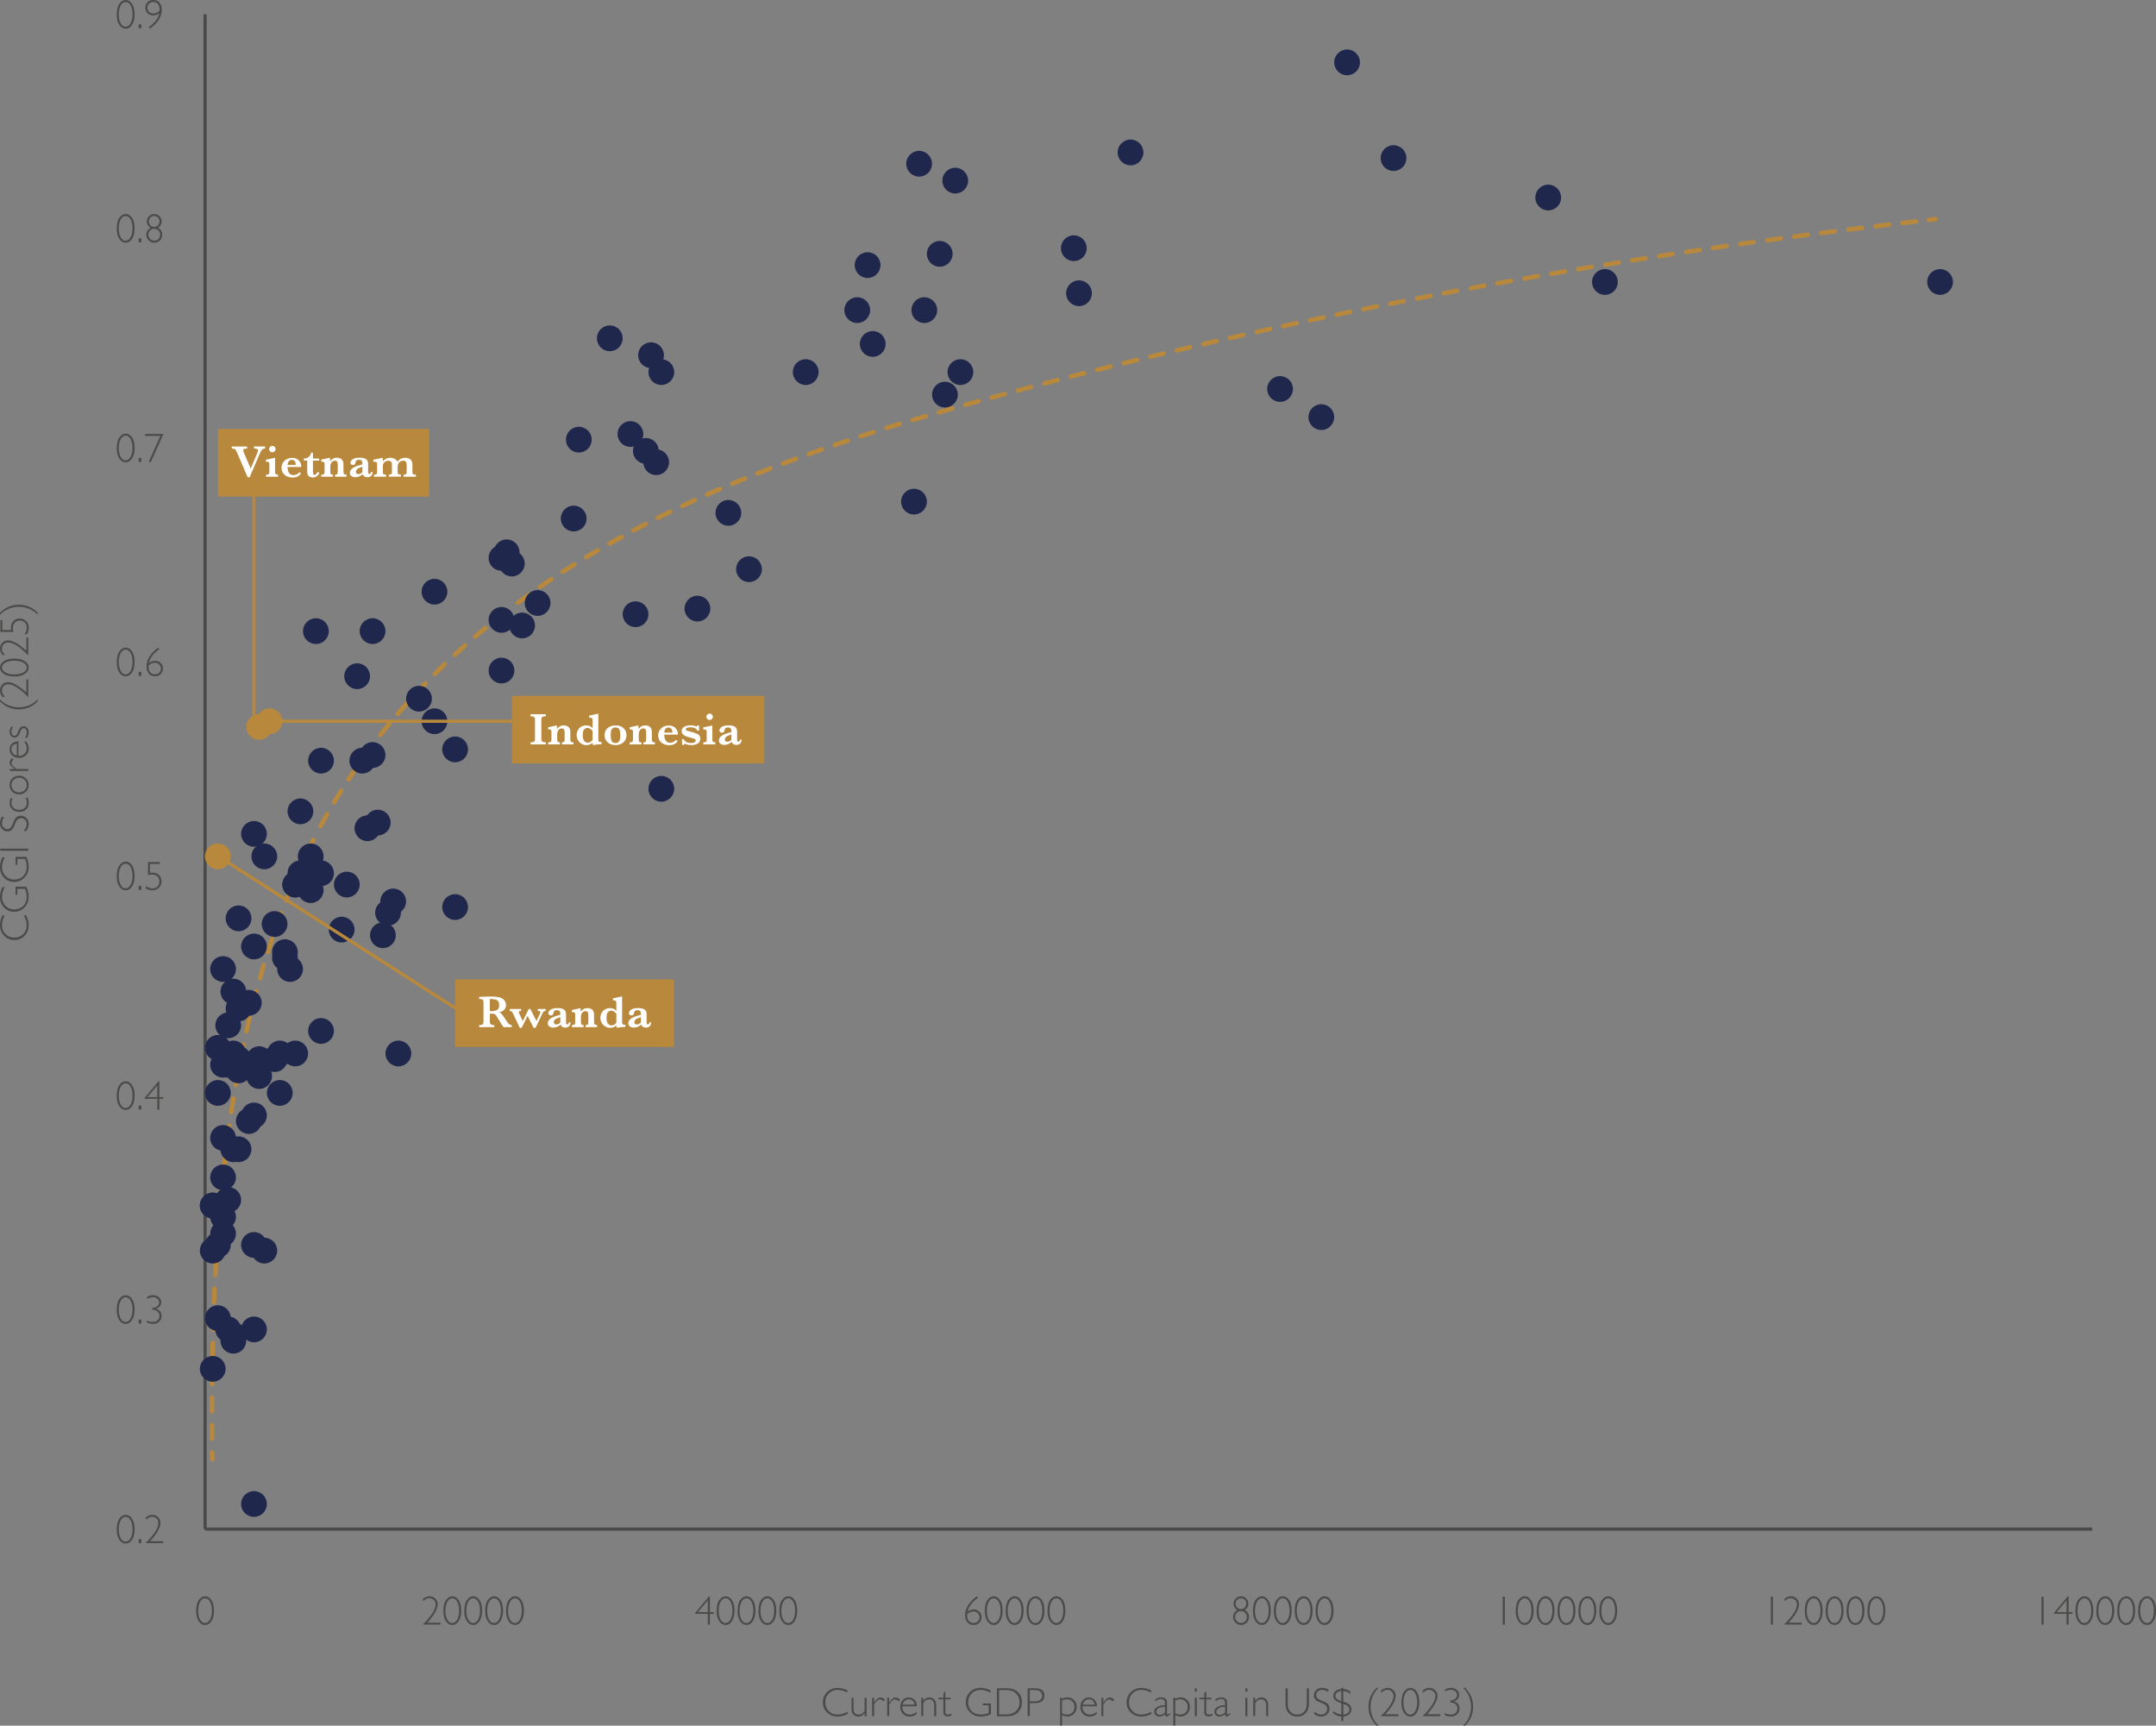 <?xml version="1.0" encoding="UTF-8"?>
<svg id="Layer_1" data-name="Layer 1" xmlns="http://www.w3.org/2000/svg" viewBox="0 0 473.6 378.99">
  <rect x="0" y="0" width="473.6" height="378.99" fill="#808080" stroke="none"/>
  <defs>
    <style>
      .cls-1 {
        fill: #4b4a4b;
      }

      .cls-1, .cls-2, .cls-3, .cls-4, .cls-5 {
        stroke-width: 0px;
      }

      .cls-2 {
        fill: #4a4a49;
      }

      .cls-3 {
        fill: #1f284c;
      }

      .cls-4 {
        fill: #b8883c;
      }

      .cls-5 {
        fill: #fff;
      }
    </style>
  </defs>
  <g>
    <path class="cls-4" d="m46.62,320.96c-.27,0-.5-.22-.5-.49l-.02-1.5c0-.28.22-.5.5-.5h0c.27,0,.5.22.5.5l.02,1.5c0,.28-.22.5-.49.51h0Z"/>
    <path class="cls-4" d="m46.58,316.46c-.27,0-.5-.22-.5-.5v-3c-.01-.28.21-.5.49-.5h0c.28,0,.5.22.5.5v3c.01.28-.21.5-.48.5h0Zm-.02-6h0c-.28,0-.5-.22-.5-.5,0-1,0-2,0-3,0-.28.23-.5.5-.5.28-.04.5.23.5.5,0,1,0,2,0,3,0,.28-.22.5-.5.5Zm.03-6h0c-.28,0-.5-.23-.5-.5,0-1,.02-2,.03-3,0-.27.23-.49.5-.49h0c.28,0,.5.23.49.51-.01,1-.02,2-.03,3,0,.27-.23.5-.5.5Zm.08-5.99h0c-.28,0-.5-.23-.49-.51.02-1,.04-1.99.06-2.99,0-.28.27-.51.51-.49.28,0,.5.24.49.51-.02,1-.04,1.99-.06,2.99,0,.27-.23.49-.5.49Zm.14-5.98h-.01c-.28,0-.49-.24-.49-.51.03-1,.06-2,.09-3,0-.28.24-.45.52-.48.28,0,.49.24.48.52-.03,1-.06,1.99-.09,2.99,0,.27-.23.49-.5.49Zm.2-5.98h-.02c-.28-.01-.49-.24-.48-.52.04-1,.08-2,.13-3,.01-.28.24-.52.52-.48.28.01.49.25.48.52-.05,1-.09,1.99-.13,2.99-.01.27-.23.48-.5.48Zm.28-5.98s-.02,0-.03,0c-.28-.01-.49-.25-.47-.53.05-1,.11-2,.17-3,.02-.28.24-.51.53-.47.28.02.49.25.47.53-.06,1-.11,1.99-.17,2.99-.01.27-.23.47-.5.47Zm.35-5.98s-.02,0-.03,0c-.28-.02-.48-.26-.47-.53.07-1,.14-2,.21-2.99.02-.28.25-.48.54-.46.28.02.48.26.46.54-.07,1-.14,1.99-.21,2.99-.02.26-.24.47-.5.47Zm.44-5.98s-.03,0-.04,0c-.28-.02-.48-.26-.46-.54.08-1,.16-2,.25-2.99.02-.28.26-.46.54-.45.27.02.48.27.45.54-.09,1-.17,1.99-.25,2.99-.02.26-.24.46-.5.46Zm.53-5.97s-.03,0-.05,0c-.27-.03-.48-.27-.45-.55.1-1,.2-1.99.3-2.99.03-.27.27-.48.55-.45.27.03.47.27.45.55-.1.99-.2,1.99-.3,2.98-.02.26-.24.45-.5.45Zm.63-5.97s-.04,0-.06,0c-.27-.03-.47-.28-.44-.55.11-1,.23-1.99.35-2.99.03-.27.27-.47.56-.44.27.03.47.28.44.56-.12.99-.24,1.98-.35,2.98-.03.25-.25.44-.5.44Zm.73-5.96s-.04,0-.07,0c-.27-.04-.47-.29-.43-.56.13-.99.27-1.99.41-2.98.04-.27.29-.45.57-.42.27.04.46.29.42.57-.14.99-.28,1.98-.41,2.97-.03.25-.25.43-.5.43Zm.85-5.95s-.05,0-.08,0c-.27-.04-.46-.3-.42-.57.15-.99.31-1.98.47-2.97.04-.27.3-.46.57-.41.27.04.46.3.41.57-.16.99-.32,1.97-.47,2.96-.04.25-.25.42-.49.42Zm.97-5.93s-.06,0-.09,0c-.27-.05-.45-.31-.41-.58.17-.99.35-1.98.54-2.96.05-.27.31-.46.58-.4.27.05.45.31.4.58-.18.98-.36,1.96-.53,2.95-.04.24-.25.41-.49.41Zm1.1-5.91s-.06,0-.1,0c-.27-.05-.45-.32-.39-.59.2-.99.4-1.97.6-2.95.06-.27.32-.44.59-.39.27.06.44.32.39.59-.21.98-.41,1.96-.6,2.94-.05.24-.26.4-.49.4Zm1.25-5.88s-.07,0-.11-.01c-.27-.06-.44-.33-.38-.6.22-.98.45-1.96.68-2.93.06-.27.34-.43.6-.37.27.06.43.33.37.6-.23.97-.46,1.95-.68,2.92-.05.23-.26.39-.49.39Zm1.4-5.85s-.08,0-.12-.02c-.27-.07-.43-.34-.36-.61.25-.97.5-1.95.76-2.92.07-.27.35-.42.61-.35.27.07.42.35.35.61-.26.96-.51,1.93-.76,2.9-.06.23-.26.38-.48.38Zm1.56-5.8s-.09,0-.14-.02c-.27-.08-.42-.35-.34-.62.27-.97.56-1.93.84-2.89.08-.26.35-.42.62-.33.26.08.41.36.33.62-.29.96-.57,1.92-.84,2.88-.06.22-.26.36-.48.36Zm1.73-5.76c-.05,0-.1,0-.15-.02-.26-.08-.41-.37-.33-.63.3-.96.62-1.91.94-2.87.09-.26.37-.4.63-.32.26.09.4.37.32.63-.32.95-.63,1.9-.93,2.85-.07.21-.26.35-.48.35Zm1.91-5.7c-.06,0-.11,0-.17-.03-.26-.09-.4-.38-.3-.64.34-.95.68-1.89,1.03-2.83.1-.26.39-.39.64-.29.26.1.39.38.29.64-.35.93-.69,1.87-1.02,2.82-.07.21-.27.33-.47.33Zm2.11-5.63c-.06,0-.12-.01-.18-.04-.26-.1-.38-.39-.28-.65.37-.94.75-1.87,1.13-2.79.11-.25.4-.38.65-.27.25.11.38.4.27.65-.38.92-.76,1.85-1.12,2.78-.08.2-.27.32-.46.32Zm2.31-5.55c-.07,0-.14-.01-.2-.04-.25-.11-.37-.41-.26-.66.4-.92.82-1.84,1.24-2.75.12-.25.41-.36.66-.24.25.12.36.41.24.66-.42.91-.83,1.82-1.23,2.73-.08.19-.27.3-.46.3Zm2.52-5.45c-.07,0-.15-.02-.22-.05-.25-.12-.35-.42-.23-.67.43-.88.86-1.75,1.31-2.62l.48.15.44.24c-.48.93-.91,1.79-1.33,2.66-.09.18-.26.28-.45.28Zm2.74-5.33c-.08,0-.16-.02-.24-.06-.24-.13-.33-.43-.2-.68.48-.89.96-1.76,1.46-2.63.14-.24.44-.33.68-.19.24.14.32.44.19.68-.49.86-.97,1.73-1.45,2.61-.09.17-.26.26-.44.26Zm2.96-5.21c-.09,0-.18-.02-.26-.07-.24-.14-.31-.45-.17-.69.52-.86,1.04-1.72,1.57-2.57.15-.23.46-.3.69-.16.23.15.31.46.16.69-.53.84-1.05,1.69-1.56,2.55-.09.16-.26.24-.43.24Zm3.18-5.08c-.09,0-.19-.03-.27-.08-.23-.15-.29-.46-.14-.69.55-.84,1.11-1.67,1.68-2.5.16-.23.47-.29.7-.13.23.16.29.47.13.7-.56.82-1.12,1.65-1.67,2.48-.1.15-.26.23-.42.23Zm3.4-4.94c-.1,0-.2-.03-.29-.09-.22-.16-.28-.47-.11-.7.59-.82,1.18-1.62,1.78-2.42.17-.22.48-.27.7-.1.22.17.27.48.1.7-.6.79-1.19,1.6-1.77,2.41-.1.14-.25.21-.41.21Zm3.6-4.79c-.11,0-.22-.04-.31-.11-.22-.17-.26-.48-.08-.7.62-.79,1.25-1.57,1.88-2.35.17-.21.49-.24.7-.07s.24.49.07.7c-.63.77-1.25,1.54-1.87,2.33-.1.13-.25.19-.39.19Zm3.8-4.64c-.12,0-.23-.04-.32-.12-.21-.18-.23-.5-.06-.71.65-.77,1.32-1.52,1.99-2.27.18-.21.5-.22.71-.04.21.18.22.5.04.71-.66.74-1.32,1.5-1.97,2.26-.1.12-.24.17-.38.17Zm4-4.49c-.12,0-.24-.04-.34-.13-.2-.19-.21-.5-.03-.71.68-.74,1.38-1.47,2.07-2.19.19-.2.51-.2.71-.01.2.19.2.51.01.71-.69.72-1.38,1.44-2.06,2.17-.1.11-.23.16-.37.16Zm4.18-4.32c-.13,0-.26-.05-.35-.15-.19-.2-.19-.51,0-.71.71-.71,1.43-1.41,2.16-2.1.2-.19.52-.18.71.02.19.2.18.52-.02.71-.72.69-1.44,1.39-2.14,2.09-.1.1-.23.15-.35.15Zm4.34-4.15c-.13,0-.27-.05-.37-.16-.19-.2-.17-.52.03-.71.74-.68,1.48-1.35,2.24-2.02.21-.18.52-.17.71.04s.16.52-.04.71c-.75.66-1.49,1.33-2.22,2.01-.1.09-.22.13-.34.13Zm4.49-3.98c-.14,0-.28-.06-.38-.18-.18-.21-.15-.53.06-.7.76-.65,1.53-1.3,2.31-1.93.21-.18.53-.14.7.07.18.21.15.53-.07.7-.77.63-1.53,1.27-2.29,1.92-.09.08-.21.12-.32.12Zm4.64-3.81c-.15,0-.29-.06-.39-.19-.17-.22-.14-.53.08-.7.79-.62,1.58-1.24,2.37-1.85.22-.17.53-.12.7.09.17.22.13.53-.09.7-.79.61-1.58,1.22-2.36,1.84-.09.07-.2.11-.31.11Zm4.76-3.65c-.15,0-.3-.07-.4-.2-.16-.22-.12-.54.11-.7.81-.6,1.62-1.18,2.43-1.77.22-.16.54-.11.7.12.16.22.11.54-.12.7-.81.58-1.62,1.17-2.42,1.76-.09.07-.19.1-.3.1Zm4.88-3.48c-.16,0-.32-.08-.41-.22-.16-.23-.1-.54.13-.7.83-.57,1.66-1.13,2.49-1.69.23-.15.54-.09.69.14s.09.54-.14.69c-.83.55-1.65,1.11-2.48,1.68-.09.06-.19.09-.28.09Zm4.99-3.33c-.16,0-.33-.08-.42-.23-.15-.23-.08-.54.15-.69.84-.54,1.69-1.08,2.54-1.61.24-.14.54-.07.69.16.15.23.07.54-.16.69-.85.53-1.69,1.06-2.53,1.6-.08.05-.18.08-.27.08Zm5.09-3.17c-.17,0-.33-.09-.43-.24-.14-.24-.07-.54.17-.69.86-.52,1.72-1.03,2.58-1.53.24-.14.54-.06.68.18.14.24.06.54-.18.68-.86.5-1.72,1.01-2.57,1.53-.08.05-.17.07-.26.07Zm5.18-3.02c-.17,0-.34-.09-.44-.25-.14-.24-.05-.54.19-.68.87-.49,1.75-.98,2.63-1.46.24-.13.55-.04.68.2s.04.55-.2.68c-.87.48-1.75.96-2.61,1.46-.08.04-.16.06-.25.06Zm5.26-2.88c-.18,0-.35-.1-.44-.27-.13-.24-.04-.55.21-.68.88-.47,1.77-.93,2.66-1.39.24-.13.55-.03.67.22.13.25.03.55-.22.67-.89.46-1.77.92-2.65,1.39-.07.04-.15.06-.23.06Zm5.33-2.75c-.18,0-.36-.1-.45-.28-.12-.25-.02-.55.22-.67.9-.45,1.8-.89,2.7-1.33.25-.12.55-.02.67.23.12.25.02.55-.23.67-.9.43-1.79.88-2.69,1.32-.07.04-.15.05-.22.05Zm5.4-2.62c-.19,0-.37-.11-.45-.29-.12-.25-.01-.55.24-.67.91-.43,1.82-.85,2.73-1.27.25-.11.55,0,.66.25.11.25,0,.55-.25.66-.91.42-1.81.83-2.72,1.26-.07.03-.14.05-.21.05Zm5.46-2.5c-.19,0-.37-.11-.46-.3-.11-.25,0-.55.25-.66.92-.41,1.83-.81,2.75-1.21.25-.11.55,0,.66.26.11.25,0,.55-.26.66-.92.4-1.83.8-2.74,1.2-.07.03-.14.04-.2.04Zm5.51-2.38c-.2,0-.38-.12-.46-.31-.11-.25.01-.55.27-.65.92-.39,1.85-.77,2.78-1.15.25-.1.55.02.65.27s-.02.55-.27.65c-.92.38-1.85.76-2.77,1.15-.06.03-.13.04-.19.04Zm5.56-2.27c-.2,0-.39-.12-.46-.32-.1-.26.02-.55.28-.65.93-.37,1.87-.74,2.8-1.1.26-.1.55.03.65.29.1.26-.03.55-.29.65-.93.36-1.86.73-2.79,1.1-.06.02-.12.04-.18.04Zm5.6-2.17c-.2,0-.39-.12-.47-.32-.1-.26.03-.55.29-.64.94-.35,1.88-.71,2.82-1.05.26-.1.55.04.64.3s-.04.55-.3.64c-.94.35-1.88.69-2.81,1.05-.06.02-.12.03-.18.03Zm5.64-2.08c-.21,0-.4-.13-.47-.33-.09-.26.04-.55.3-.64.95-.34,1.89-.67,2.84-1.01.26-.09.55.05.64.31.09.26-.05.55-.31.64-.94.33-1.89.67-2.83,1-.06.02-.11.03-.17.03Zm5.68-1.99c-.21,0-.4-.13-.47-.34-.09-.26.05-.54.31-.63.95-.32,1.9-.65,2.85-.96.26-.09.55.05.63.32.09.26-.05.55-.32.63-.95.32-1.9.64-2.85.96-.05.02-.11.03-.16.03Zm5.71-1.91c-.21,0-.41-.13-.48-.34-.09-.26.06-.54.32-.63.95-.31,1.91-.62,2.86-.92.26-.08.54.06.63.32.08.26-.06.54-.32.63-.95.3-1.9.61-2.85.92-.05.02-.1.02-.16.02Zm5.71-1.82c-.21,0-.41-.14-.48-.35-.08-.26.06-.54.33-.63.96-.3,1.91-.59,2.87-.89.27-.08.54.07.62.33.08.26-.07.54-.33.62-.95.29-1.91.59-2.86.88-.05.02-.1.02-.15.02Zm5.74-1.75c-.22,0-.41-.14-.48-.36-.08-.26.07-.54.34-.62.96-.29,1.92-.57,2.88-.86.26-.08.54.07.62.34.08.26-.07.54-.34.62-.96.28-1.92.57-2.88.85-.05.01-.1.02-.14.02Zm5.76-1.69c-.22,0-.42-.14-.48-.36-.08-.27.08-.54.34-.62.96-.28,1.92-.55,2.89-.83.26-.07.54.08.62.34.08.27-.08.54-.34.62-.96.27-1.92.55-2.88.82-.05.01-.09.02-.14.02Zm5.77-1.64c-.22,0-.42-.14-.48-.37-.07-.27.08-.54.35-.62.96-.27,1.93-.54,2.89-.8.27-.07.54.08.61.35s-.08.54-.35.62c-.96.26-1.93.53-2.89.8-.04.01-.09.02-.14.02Zm5.78-1.6c-.22,0-.42-.15-.48-.37-.07-.27.08-.54.35-.61l2.9-.78c.27-.07.54.09.61.35.07.27-.09.54-.35.61l-2.89.78s-.09.02-.13.02Zm5.79-1.56c-.22,0-.42-.15-.48-.37-.07-.27.09-.54.35-.61l2.9-.77c.27-.07.54.09.61.36s-.09.54-.36.61l-2.9.77s-.09.02-.13.02Zm5.8-1.54c-.22,0-.42-.15-.48-.37-.07-.27.09-.54.36-.61l2.9-.76c.27-.07.54.09.61.36.07.27-.09.54-.36.61l-2.9.76s-.09.02-.13.02Zm5.81-1.51c-.22,0-.43-.15-.48-.38-.07-.27.09-.54.36-.61l2.91-.74c.26-.07.54.09.61.36.07.27-.09.54-.36.61l-2.9.74s-.08.02-.12.02Zm5.81-1.48c-.22,0-.43-.15-.48-.38-.07-.27.1-.54.36-.61l2.91-.73c.27-.07.54.1.61.36.07.27-.1.54-.36.61l-2.91.73s-.08.01-.12.01Zm5.82-1.45c-.22,0-.43-.15-.48-.38-.07-.27.1-.54.37-.61l2.91-.72c.27-.07.54.1.6.37.07.27-.1.54-.37.6l-2.91.72s-.08.01-.12.01Zm5.83-1.43c-.23,0-.43-.15-.49-.38-.06-.27.1-.54.37-.6l2.92-.7c.27-.06.54.1.6.37.06.27-.1.54-.37.6l-2.92.7s-.08.01-.12.01Zm5.83-1.4c-.23,0-.43-.15-.49-.38-.06-.27.1-.54.37-.6l2.92-.69c.27-.07.54.1.6.37.06.27-.1.54-.37.6l-2.92.69s-.08.01-.12.01Zm5.84-1.37c-.23,0-.43-.16-.49-.39-.06-.27.1-.54.37-.6l2.92-.68c.27-.06.54.11.6.38.06.27-.11.54-.38.6l-2.92.68s-.08.01-.11.01Zm5.85-1.35c-.23,0-.43-.16-.49-.39-.06-.27.11-.54.38-.6l2.93-.66c.27-.06.54.11.6.38s-.11.54-.38.6l-2.92.66s-.07.01-.11.01Zm5.85-1.32c-.23,0-.44-.16-.49-.39-.06-.27.11-.54.38-.6l2.93-.65c.27-.06.54.11.6.38.06.27-.11.54-.38.6l-2.93.65s-.07.01-.11.01Zm5.86-1.29c-.23,0-.44-.16-.49-.39-.06-.27.11-.54.38-.6l2.93-.64c.27-.06.54.11.59.38.06.27-.11.54-.38.59l-2.93.64s-.07.01-.11.01Zm5.86-1.27c-.23,0-.44-.16-.49-.4-.06-.27.11-.54.38-.59l2.93-.62c.27-.06.54.12.59.39.06.27-.12.54-.39.59l-2.93.62s-.07.01-.1.01Zm5.87-1.24c-.23,0-.44-.16-.49-.4-.06-.27.12-.54.39-.59l2.94-.61c.27-.06.53.12.59.39.06.27-.12.54-.39.59l-2.94.61s-.07.01-.1.01Zm5.87-1.21c-.23,0-.44-.16-.49-.4-.06-.27.12-.54.39-.59l2.94-.6c.27-.05.53.12.59.39.05.27-.12.54-.39.59l-2.94.6s-.07,0-.1,0Zm5.88-1.19c-.23,0-.44-.16-.49-.4-.05-.27.12-.53.39-.59l2.94-.58c.27-.06.53.12.59.39.05.27-.12.53-.39.59l-2.94.58s-.07,0-.1,0Zm5.89-1.16c-.23,0-.44-.17-.49-.4-.05-.27.12-.53.4-.59l2.94-.57c.27-.05.53.12.59.4.05.27-.12.53-.4.59l-2.94.57s-.06,0-.1,0Zm5.89-1.14c-.24,0-.44-.17-.49-.41-.05-.27.13-.53.4-.58l2.95-.56c.27-.04.53.13.58.4.05.27-.13.53-.4.58l-2.95.56s-.06,0-.09,0Zm5.9-1.11c-.24,0-.45-.17-.49-.41-.05-.27.13-.53.4-.58l2.95-.55c.27-.06.53.13.58.4.05.27-.13.53-.4.58l-2.95.55s-.06,0-.09,0Zm5.9-1.08c-.24,0-.45-.17-.49-.41-.05-.27.13-.53.4-.58l2.95-.53c.27-.04.53.13.58.4.05.27-.13.53-.4.58l-2.95.53s-.06,0-.09,0Zm5.9-1.06c-.24,0-.45-.17-.49-.41-.05-.27.13-.53.4-.58l2.95-.52c.27-.06.53.13.58.41.05.27-.13.53-.41.58l-2.95.52s-.06,0-.09,0Zm5.91-1.03c-.24,0-.45-.17-.49-.42-.05-.27.14-.53.41-.58l2.96-.51c.28-.04.53.14.58.41.05.27-.14.53-.41.58l-2.96.51s-.06,0-.09,0Zm5.91-1.01c-.24,0-.45-.17-.49-.42-.05-.27.14-.53.41-.58l2.96-.5c.27-.05.53.14.58.41.05.27-.14.53-.41.58l-2.96.5s-.06,0-.08,0Zm5.92-.98c-.24,0-.45-.17-.49-.42-.04-.27.14-.53.41-.57l2.96-.48c.27-.06.53.14.57.41.04.27-.14.53-.41.57l-2.96.48s-.05,0-.08,0Zm5.92-.96c-.24,0-.45-.18-.49-.42-.04-.27.14-.53.42-.57l2.96-.47c.27-.04.53.14.57.42.04.27-.14.53-.42.57l-2.96.47s-.05,0-.08,0Zm5.93-.93c-.24,0-.46-.18-.49-.42-.04-.27.14-.53.42-.57l2.97-.46c.27-.05.53.15.57.42.04.27-.15.53-.42.57l-2.96.46s-.05,0-.08,0Zm5.93-.91c-.24,0-.46-.18-.49-.42-.04-.27.15-.53.42-.57l2.97-.44c.28-.04.53.15.57.42.04.27-.15.53-.42.57l-2.96.44s-.05,0-.08,0Zm5.93-.88c-.24,0-.46-.18-.49-.43-.04-.27.15-.53.42-.57l2.97-.43c.27-.03.53.15.57.42.04.27-.15.53-.42.57l-2.97.43s-.05,0-.07,0Zm5.94-.86c-.25,0-.46-.18-.49-.43-.04-.27.15-.53.42-.57l2.97-.42c.27-.04.53.15.56.43s-.15.53-.43.56l-2.97.42s-.05,0-.07,0Zm5.94-.83c-.25,0-.46-.18-.49-.43-.04-.27.15-.53.43-.56l2.97-.41c.27-.05.53.15.56.43.04.27-.15.53-.43.56l-2.97.41s-.05,0-.07,0Zm5.94-.81c-.25,0-.46-.18-.5-.43-.04-.27.16-.53.43-.56l2.97-.4c.27-.04.52.16.56.43.04.27-.16.53-.43.56l-2.97.39s-.04,0-.07,0Zm5.95-.78c-.25,0-.46-.18-.5-.44-.04-.27.16-.52.43-.56l2.98-.38c.27-.04.52.16.56.43.03.27-.16.52-.43.56l-2.97.38s-.04,0-.06,0Zm5.95-.76c-.25,0-.46-.18-.5-.44-.03-.27.16-.52.43-.56l2.98-.37c.28-.04.52.16.56.43s-.16.52-.43.56l-2.98.37s-.04,0-.06,0Zm5.95-.73c-.25,0-.47-.19-.5-.44-.03-.27.16-.52.44-.56l2.98-.36c.27-.04.52.16.56.44.03.27-.16.52-.44.56l-2.98.36s-.04,0-.06,0Zm5.96-.71c-.25,0-.47-.19-.5-.44-.03-.27.16-.52.44-.56l2.98-.35c.28-.03.52.17.55.44s-.16.52-.44.55l-2.98.35s-.04,0-.06,0Z"/>
    <path class="cls-4" d="m423.69,48.79c-.25,0-.47-.19-.5-.44-.03-.27.17-.52.44-.55l1.49-.17c.28-.03.52.17.55.44.03.27-.17.52-.44.55l-1.49.17s-.04,0-.06,0Z"/>
  </g>
  <g>
    <rect class="cls-1" x="44.7" y="3.13" width=".7" height="332.7"/>
    <rect class="cls-1" x="45.05" y="335.48" width="414.55" height=".7"/>
  </g>
  <g>
    <circle class="cls-3" cx="70.52" cy="167.06" r="2.83"/>
    <circle class="cls-3" cx="60.32" cy="232.61" r="2.83"/>
    <circle class="cls-3" cx="51.26" cy="294.45" r="2.83"/>
    <circle class="cls-3" cx="87.51" cy="231.37" r="2.83"/>
    <circle class="cls-3" cx="68.25" cy="188.08" r="2.83"/>
    <circle class="cls-3" cx="237.02" cy="64.4" r="2.83"/>
    <circle class="cls-3" cx="210.97" cy="81.72" r="2.83"/>
    <circle class="cls-3" cx="52.4" cy="235.08" r="2.83"/>
    <circle class="cls-3" cx="207.57" cy="86.67" r="2.83"/>
    <circle class="cls-3" cx="49" cy="233.84" r="2.83"/>
    <circle class="cls-3" cx="55.79" cy="273.42" r="2.83"/>
    <circle class="cls-3" cx="70.52" cy="226.42" r="2.83"/>
    <circle class="cls-3" cx="68.25" cy="191.79" r="2.83"/>
    <circle class="cls-3" cx="75.05" cy="204.16" r="2.83"/>
    <circle class="cls-3" cx="92.04" cy="153.45" r="2.83"/>
    <circle class="cls-3" cx="47.86" cy="273.42" r="2.83"/>
    <circle class="cls-3" cx="52.4" cy="221.48" r="2.83"/>
    <circle class="cls-3" cx="50.13" cy="263.53" r="2.83"/>
    <circle class="cls-3" cx="203.04" cy="68.11" r="2.83"/>
    <circle class="cls-3" cx="95.44" cy="129.95" r="2.83"/>
    <circle class="cls-3" cx="81.84" cy="138.61" r="2.83"/>
    <circle class="cls-3" cx="65.99" cy="191.79" r="2.83"/>
    <circle class="cls-3" cx="95.44" cy="158.4" r="2.83"/>
    <circle class="cls-3" cx="52.4" cy="232.61" r="2.83"/>
    <circle class="cls-3" cx="110.16" cy="136.14" r="2.83"/>
    <circle class="cls-3" cx="153.2" cy="133.66" r="2.83"/>
    <circle class="cls-3" cx="138.48" cy="95.32" r="2.83"/>
    <circle class="cls-3" cx="248.34" cy="33.48" r="2.83"/>
    <circle class="cls-3" cx="76.18" cy="194.27" r="2.83"/>
    <circle class="cls-3" cx="64.85" cy="231.37" r="2.83"/>
    <circle class="cls-3" cx="54.66" cy="220.24" r="2.83"/>
    <circle class="cls-3" cx="61.46" cy="231.37" r="2.83"/>
    <circle class="cls-3" cx="133.95" cy="74.3" r="2.83"/>
    <circle class="cls-3" cx="49" cy="267.24" r="2.83"/>
    <circle class="cls-3" cx="201.9" cy="35.96" r="2.83"/>
    <circle class="cls-3" cx="176.99" cy="81.72" r="2.83"/>
    <circle class="cls-3" cx="206.43" cy="55.75" r="2.83"/>
    <circle class="cls-3" cx="51.26" cy="231.37" r="2.83"/>
    <circle class="cls-3" cx="114.69" cy="137.37" r="2.83"/>
    <circle class="cls-3" cx="61.46" cy="240.03" r="2.83"/>
    <circle class="cls-3" cx="54.66" cy="246.21" r="2.83"/>
    <circle class="cls-3" cx="110.16" cy="147.27" r="2.83"/>
    <circle class="cls-3" cx="281.19" cy="85.43" r="2.83"/>
    <circle class="cls-3" cx="52.4" cy="201.69" r="2.83"/>
    <circle class="cls-3" cx="58.06" cy="274.66" r="2.83"/>
    <circle class="cls-3" cx="352.55" cy="61.93" r="2.83"/>
    <circle class="cls-3" cx="200.77" cy="110.17" r="2.83"/>
    <circle class="cls-3" cx="160" cy="112.64" r="2.83"/>
    <circle class="cls-3" cx="64.85" cy="194.27" r="2.83"/>
    <circle class="cls-3" cx="145.27" cy="81.72" r="2.83"/>
    <circle class="cls-3" cx="58.06" cy="188.08" r="2.83"/>
    <circle class="cls-3" cx="82.98" cy="180.66" r="2.83"/>
    <circle class="cls-3" cx="50.13" cy="233.84" r="2.83"/>
    <circle class="cls-3" cx="145.27" cy="173.24" r="2.83"/>
    <circle class="cls-3" cx="51.26" cy="217.77" r="2.83"/>
    <circle class="cls-3" cx="51.26" cy="252.4" r="2.83"/>
    <circle class="cls-3" cx="111.29" cy="121.3" r="2.83"/>
    <circle class="cls-3" cx="55.79" cy="291.97" r="2.83"/>
    <circle class="cls-3" cx="127.15" cy="96.56" r="2.83"/>
    <circle class="cls-3" cx="426.17" cy="61.93" r="2.83"/>
    <circle class="cls-3" cx="46.73" cy="264.76" r="2.83"/>
    <circle class="cls-3" cx="46.73" cy="264.76" r="2.83"/>
    <circle class="cls-3" cx="78.45" cy="148.51" r="2.83"/>
    <circle class="cls-3" cx="47.86" cy="289.5" r="2.83"/>
    <circle class="cls-3" cx="164.53" cy="125.01" r="2.83"/>
    <circle class="cls-3" cx="79.58" cy="167.06" r="2.83"/>
    <circle class="cls-3" cx="85.24" cy="200.45" r="2.83"/>
    <circle class="cls-3" cx="64.85" cy="194.27" r="2.83"/>
    <circle class="cls-3" cx="62.59" cy="209.11" r="2.83"/>
    <circle class="cls-3" cx="80.71" cy="181.9" r="2.83"/>
    <circle class="cls-3" cx="55.79" cy="207.87" r="2.83"/>
    <circle class="cls-3" cx="46.73" cy="274.66" r="2.83"/>
    <circle class="cls-3" cx="56.93" cy="232.61" r="2.83"/>
    <circle class="cls-3" cx="49" cy="249.92" r="2.83"/>
    <circle class="cls-3" cx="235.88" cy="54.51" r="2.83"/>
    <circle class="cls-3" cx="188.31" cy="68.11" r="2.83"/>
    <circle class="cls-3" cx="52.4" cy="252.4" r="2.83"/>
    <circle class="cls-3" cx="50.13" cy="291.97" r="2.83"/>
    <circle class="cls-3" cx="70.52" cy="191.79" r="2.83"/>
    <circle class="cls-3" cx="306.11" cy="34.72" r="2.83"/>
    <circle class="cls-3" cx="49" cy="270.95" r="2.83"/>
    <circle class="cls-3" cx="99.97" cy="199.21" r="2.83"/>
    <circle class="cls-3" cx="63.72" cy="212.82" r="2.83"/>
    <circle class="cls-3" cx="68.25" cy="195.5" r="2.83"/>
    <circle class="cls-3" cx="55.79" cy="183.14" r="2.83"/>
    <circle class="cls-3" cx="110.16" cy="122.53" r="2.83"/>
    <circle class="cls-3" cx="126.02" cy="113.88" r="2.83"/>
    <circle class="cls-3" cx="99.97" cy="164.58" r="2.83"/>
    <circle class="cls-3" cx="86.37" cy="197.98" r="2.83"/>
    <circle class="cls-3" cx="139.61" cy="134.9" r="2.83"/>
    <circle class="cls-3" cx="50.13" cy="225.19" r="2.83"/>
    <circle class="cls-3" cx="81.84" cy="165.82" r="2.83"/>
    <circle class="cls-3" cx="46.73" cy="300.63" r="2.83"/>
    <circle class="cls-3" cx="295.91" cy="13.7" r="2.83"/>
    <circle class="cls-3" cx="118.09" cy="132.43" r="2.83"/>
    <circle class="cls-3" cx="141.87" cy="99.03" r="2.83"/>
    <circle class="cls-3" cx="62.59" cy="210.35" r="2.83"/>
    <circle class="cls-3" cx="143.01" cy="78.01" r="2.83"/>
    <circle class="cls-3" cx="144.14" cy="101.51" r="2.83"/>
    <circle class="cls-3" cx="55.79" cy="244.98" r="2.83"/>
    <circle class="cls-3" cx="209.83" cy="39.67" r="2.83"/>
    <circle class="cls-3" cx="340.09" cy="43.38" r="2.83"/>
    <circle class="cls-3" cx="47.86" cy="230.13" r="2.83"/>
    <circle class="cls-3" cx="49" cy="212.82" r="2.83"/>
    <circle class="cls-3" cx="65.99" cy="178.19" r="2.83"/>
    <circle class="cls-3" cx="56.93" cy="236.32" r="2.83"/>
    <circle class="cls-3" cx="84.11" cy="205.4" r="2.83"/>
    <circle class="cls-3" cx="47.86" cy="240.03" r="2.83"/>
    <circle class="cls-3" cx="60.32" cy="202.93" r="2.83"/>
    <circle class="cls-3" cx="190.58" cy="58.22" r="2.83"/>
    <circle class="cls-3" cx="191.71" cy="75.54" r="2.83"/>
    <circle class="cls-3" cx="290.25" cy="91.61" r="2.83"/>
    <circle class="cls-3" cx="112.43" cy="123.77" r="2.83"/>
    <circle class="cls-3" cx="55.79" cy="330.31" r="2.83"/>
    <circle class="cls-3" cx="49" cy="258.58" r="2.83"/>
    <circle class="cls-3" cx="51.26" cy="293.21" r="2.83"/>
    <g>
      <circle class="cls-4" cx="69.39" cy="138.61" r="2.27"/>
      <circle class="cls-3" cx="69.39" cy="138.61" r="2.83"/>
      <circle class="cls-4" cx="59.19" cy="158.4" r="2.83"/>
      <circle class="cls-4" cx="47.86" cy="188.08" r="2.83"/>
      <circle class="cls-4" cx="56.93" cy="159.64" r="2.83"/>
    </g>
  </g>
  <g>
    <g>
      <path class="cls-2" d="m27.61,332.7c.55,0,1.02.28,1.39.83.38.55.57,1.33.57,2.35,0,.94-.19,1.7-.56,2.27-.37.57-.83.85-1.39.85s-1.05-.28-1.42-.84c-.37-.56-.55-1.29-.55-2.2,0-1.13.2-1.96.6-2.48.4-.52.85-.78,1.36-.78Zm-.02,5.87c.46,0,.82-.26,1.1-.77s.42-1.17.42-1.96-.14-1.42-.41-1.93c-.27-.51-.64-.77-1.1-.77-.43,0-.79.25-1.08.76-.28.5-.43,1.16-.43,1.96s.14,1.47.42,1.97c.28.5.63.75,1.07.75Z"/>
      <path class="cls-2" d="m31.04,338.04v.88h-.58v-.88h.58Z"/>
      <path class="cls-2" d="m32.03,333.8v-.54c.45-.37.93-.56,1.43-.56s.93.17,1.27.51c.35.34.52.76.52,1.25,0,.98-.75,2.32-2.26,4.03h2.86v.42h-3.9c1.9-1.83,2.84-3.31,2.84-4.45,0-.38-.13-.7-.4-.95s-.59-.39-.98-.39c-.26,0-.49.05-.69.16s-.44.28-.7.51Z"/>
    </g>
    <g>
      <path class="cls-2" d="m27.61,284.46c.55,0,1.02.28,1.39.83.38.55.57,1.33.57,2.35,0,.94-.19,1.7-.56,2.27-.37.57-.83.85-1.39.85s-1.05-.28-1.42-.84c-.37-.56-.55-1.29-.55-2.2,0-1.13.2-1.96.6-2.48.4-.52.85-.78,1.36-.78Zm-.02,5.87c.46,0,.82-.26,1.1-.77s.42-1.17.42-1.96-.14-1.42-.41-1.93c-.27-.51-.64-.77-1.1-.77-.43,0-.79.25-1.08.76-.28.5-.43,1.16-.43,1.96s.14,1.47.42,1.97c.28.5.63.75,1.07.75Z"/>
      <path class="cls-2" d="m31.04,289.81v.88h-.58v-.88h.58Z"/>
      <path class="cls-2" d="m32.3,285.3v-.44c.36-.26.79-.4,1.29-.4.54,0,.97.15,1.32.44.34.29.51.66.51,1.11,0,.32-.1.61-.29.86-.19.25-.47.43-.83.54v.02c.79.27,1.19.79,1.19,1.56,0,.54-.18.97-.54,1.29-.36.32-.79.47-1.29.47s-.98-.1-1.42-.3v-.42c.42.2.88.29,1.36.29.42,0,.77-.12,1.03-.36s.4-.55.4-.94c0-.42-.14-.75-.42-1-.28-.25-.67-.37-1.16-.36v-.43c.45,0,.82-.12,1.09-.35.28-.23.42-.51.42-.84s-.13-.6-.4-.82c-.27-.22-.6-.33-1-.33-.44,0-.86.13-1.26.4Z"/>
    </g>
    <g>
      <path class="cls-2" d="m27.61,237.47c.55,0,1.02.28,1.39.83.38.55.57,1.33.57,2.35,0,.94-.19,1.7-.56,2.27-.37.57-.83.85-1.39.85s-1.05-.28-1.42-.84c-.37-.56-.55-1.29-.55-2.2,0-1.13.2-1.96.6-2.48.4-.52.85-.78,1.36-.78Zm-.02,5.87c.46,0,.82-.26,1.1-.77s.42-1.17.42-1.96-.14-1.42-.41-1.93c-.27-.51-.64-.77-1.1-.77-.43,0-.79.25-1.08.76-.28.5-.43,1.16-.43,1.96s.14,1.47.42,1.97c.28.5.63.75,1.07.75Z"/>
      <path class="cls-2" d="m31.04,242.81v.88h-.58v-.88h.58Z"/>
      <path class="cls-2" d="m35.01,237.47v3.48h.86v.37h-.86v2.37h-.46v-2.37h-2.8v-.15l3.08-3.7h.17Zm-.46,3.48v-2.59l-2.16,2.59h2.16Z"/>
    </g>
    <g>
      <path class="cls-2" d="m27.61,189.23c.55,0,1.02.28,1.39.83.38.55.57,1.33.57,2.35,0,.94-.19,1.7-.56,2.27-.37.57-.83.85-1.39.85s-1.05-.28-1.42-.84c-.37-.56-.55-1.29-.55-2.2,0-1.13.2-1.96.6-2.48.4-.52.85-.78,1.36-.78Zm-.02,5.87c.46,0,.82-.26,1.1-.77s.42-1.17.42-1.96-.14-1.42-.41-1.93c-.27-.51-.64-.77-1.1-.77-.43,0-.79.25-1.08.76-.28.5-.43,1.16-.43,1.96s.14,1.47.42,1.97c.28.5.63.75,1.07.75Z"/>
      <path class="cls-2" d="m31.04,194.57v.88h-.58v-.88h.58Z"/>
      <path class="cls-2" d="m35.11,189.31v.43h-2.17v1.94c.17-.03.33-.04.49-.04.61,0,1.1.17,1.48.52.37.34.56.81.56,1.39s-.19,1.04-.57,1.42c-.38.38-.85.57-1.42.57-.47,0-.97-.13-1.48-.4v-.52c.57.33,1.07.5,1.49.5s.8-.14,1.09-.43.43-.65.43-1.09c0-.48-.15-.86-.45-1.13-.3-.27-.7-.41-1.2-.41-.27,0-.55.04-.84.13v-2.87h2.6Z"/>
    </g>
    <g>
      <path class="cls-2" d="m27.61,142.23c.55,0,1.02.28,1.39.83.38.55.57,1.33.57,2.35,0,.94-.19,1.7-.56,2.27-.37.57-.83.85-1.39.85s-1.05-.28-1.42-.84c-.37-.56-.55-1.29-.55-2.2,0-1.13.2-1.96.6-2.48.4-.52.85-.78,1.36-.78Zm-.02,5.87c.46,0,.82-.26,1.1-.77s.42-1.17.42-1.96-.14-1.42-.41-1.93c-.27-.51-.64-.77-1.1-.77-.43,0-.79.25-1.08.76-.28.5-.43,1.16-.43,1.96s.14,1.47.42,1.97c.28.5.63.75,1.07.75Z"/>
      <path class="cls-2" d="m31.04,147.58v.88h-.58v-.88h.58Z"/>
      <path class="cls-2" d="m34.74,142.23l.27.33c-1.31.93-2.07,1.95-2.29,3.05.43-.32.88-.48,1.36-.48s.9.16,1.23.48c.33.32.49.72.49,1.19,0,.5-.16.91-.49,1.24-.33.32-.75.49-1.25.49-.57,0-1.02-.2-1.36-.59-.34-.39-.51-.91-.51-1.57,0-1.5.85-2.88,2.56-4.14Zm-2.1,3.91c-.01.11-.02.21-.02.31,0,.5.13.9.4,1.2.26.3.6.45,1.01.45.37,0,.68-.12.94-.35.25-.24.38-.53.38-.88,0-.37-.13-.68-.38-.93-.25-.25-.57-.38-.94-.38-.48,0-.94.19-1.38.58Z"/>
    </g>
    <g>
      <path class="cls-2" d="m27.61,95.23c.55,0,1.02.28,1.39.83.38.55.57,1.33.57,2.35,0,.94-.19,1.7-.56,2.27-.37.57-.83.85-1.39.85s-1.05-.28-1.42-.84c-.37-.56-.55-1.29-.55-2.2,0-1.13.2-1.96.6-2.48.4-.52.85-.78,1.36-.78Zm-.02,5.87c.46,0,.82-.26,1.1-.77s.42-1.17.42-1.96-.14-1.42-.41-1.93c-.27-.51-.64-.77-1.1-.77-.43,0-.79.25-1.08.76-.28.5-.43,1.16-.43,1.96s.14,1.47.42,1.97c.28.5.63.75,1.07.75Z"/>
      <path class="cls-2" d="m31.04,100.58v.88h-.58v-.88h.58Z"/>
      <path class="cls-2" d="m35.91,95.31l-2.81,6.22-.4-.17,2.53-5.62h-3.35v-.43h4.02Z"/>
    </g>
    <g>
      <path class="cls-2" d="m27.61,47c.55,0,1.02.28,1.39.83.38.55.57,1.33.57,2.35,0,.94-.19,1.7-.56,2.27-.37.57-.83.85-1.39.85s-1.05-.28-1.42-.84c-.37-.56-.55-1.29-.55-2.2,0-1.13.2-1.96.6-2.48.4-.52.85-.78,1.36-.78Zm-.02,5.87c.46,0,.82-.26,1.1-.77s.42-1.17.42-1.96-.14-1.42-.41-1.93c-.27-.51-.64-.77-1.1-.77-.43,0-.79.25-1.08.76-.28.5-.43,1.16-.43,1.96s.14,1.47.42,1.97c.28.5.63.75,1.07.75Z"/>
      <path class="cls-2" d="m31.04,52.34v.88h-.58v-.88h.58Z"/>
      <path class="cls-2" d="m33.05,50.02c-.54-.36-.8-.82-.8-1.38,0-.44.16-.83.48-1.15s.7-.49,1.14-.49.83.16,1.16.48c.32.32.48.7.48,1.15,0,.58-.26,1.04-.78,1.39.6.36.91.87.91,1.52,0,.49-.17.91-.5,1.25-.34.34-.75.51-1.23.51s-.91-.17-1.25-.5c-.34-.33-.51-.74-.51-1.22,0-.67.31-1.19.92-1.56Zm2.12,1.49c0-.35-.13-.65-.38-.89s-.56-.37-.92-.37-.66.13-.91.38c-.25.26-.37.56-.37.92s.13.67.38.92c.25.26.56.38.93.38s.68-.13.92-.38c.24-.25.36-.58.36-.97Zm-2.47-2.89c0,.33.11.62.34.85.23.23.51.35.84.35s.61-.12.83-.35c.22-.23.33-.52.33-.87,0-.33-.11-.6-.34-.83-.23-.23-.51-.34-.83-.34s-.6.12-.82.35c-.23.23-.34.52-.34.85Z"/>
    </g>
    <g>
      <path class="cls-2" d="m27.61,0c.55,0,1.02.28,1.39.83.38.55.57,1.33.57,2.35,0,.94-.19,1.7-.56,2.27-.37.57-.83.85-1.39.85s-1.05-.28-1.42-.84c-.37-.56-.55-1.29-.55-2.2,0-1.13.2-1.96.6-2.48.4-.52.85-.78,1.36-.78Zm-.02,5.87c.46,0,.82-.26,1.1-.77s.42-1.17.42-1.96-.14-1.42-.41-1.93c-.27-.51-.64-.77-1.1-.77-.43,0-.79.25-1.08.76-.28.5-.43,1.16-.43,1.96s.14,1.47.42,1.97c.28.5.63.75,1.07.75Z"/>
      <path class="cls-2" d="m31.04,5.34v.88h-.58v-.88h.58Z"/>
      <path class="cls-2" d="m32.93,6.3l-.25-.33c1.35-.98,2.12-1.99,2.3-3.04-.48.31-.93.46-1.35.46-.48,0-.89-.16-1.22-.49-.33-.32-.49-.72-.49-1.2,0-.5.16-.91.49-1.23.32-.32.74-.48,1.24-.48.58,0,1.04.19,1.38.58.34.38.51.91.51,1.57,0,1.53-.87,2.91-2.61,4.15Zm2.13-3.91c0-.09.01-.18.01-.27,0-.53-.12-.94-.37-1.24-.25-.3-.59-.45-1.03-.45-.36,0-.67.12-.92.36-.25.24-.38.54-.38.89s.12.67.36.91c.24.24.54.37.91.37.52,0,.99-.19,1.41-.58Z"/>
    </g>
  </g>
  <g>
    <path class="cls-2" d="m45.05,350.58c.55,0,1.02.28,1.39.83.38.55.57,1.33.57,2.35,0,.94-.19,1.7-.56,2.27-.37.57-.83.85-1.39.85s-1.05-.28-1.42-.84c-.37-.56-.55-1.29-.55-2.2,0-1.13.2-1.96.6-2.48.4-.52.85-.78,1.36-.78Zm-.02,5.87c.46,0,.82-.26,1.1-.77s.42-1.17.42-1.96-.14-1.42-.41-1.93c-.27-.51-.64-.77-1.1-.77-.43,0-.79.25-1.08.76-.28.5-.43,1.16-.43,1.96s.14,1.47.42,1.97c.28.5.63.75,1.07.75Z"/>
    <g>
      <path class="cls-2" d="m92.93,351.68v-.54c.45-.37.93-.56,1.43-.56s.93.17,1.27.51c.35.34.52.76.52,1.25,0,.98-.75,2.32-2.26,4.03h2.86v.42h-3.9c1.9-1.83,2.84-3.31,2.84-4.45,0-.38-.13-.7-.4-.95s-.59-.39-.98-.39c-.26,0-.49.05-.69.16s-.44.28-.7.51Z"/>
      <path class="cls-2" d="m99.36,350.58c.55,0,1.02.28,1.39.83.38.55.57,1.33.57,2.35,0,.94-.19,1.7-.56,2.27-.37.57-.83.85-1.39.85s-1.05-.28-1.42-.84c-.37-.56-.55-1.29-.55-2.2,0-1.13.2-1.96.6-2.48.4-.52.85-.78,1.36-.78Zm-.02,5.87c.46,0,.82-.26,1.1-.77s.42-1.17.42-1.96-.14-1.42-.41-1.93c-.27-.51-.64-.77-1.1-.77-.43,0-.79.25-1.08.76-.28.5-.43,1.16-.43,1.96s.14,1.47.42,1.97c.28.5.63.75,1.07.75Z"/>
      <path class="cls-2" d="m103.95,350.58c.55,0,1.02.28,1.39.83.38.55.57,1.33.57,2.35,0,.94-.19,1.7-.56,2.27-.37.57-.83.85-1.39.85s-1.05-.28-1.42-.84c-.37-.56-.55-1.29-.55-2.2,0-1.13.2-1.96.6-2.48.4-.52.85-.78,1.36-.78Zm-.02,5.87c.46,0,.82-.26,1.1-.77s.42-1.17.42-1.96-.14-1.42-.41-1.93c-.27-.51-.64-.77-1.1-.77-.43,0-.79.25-1.08.76-.28.5-.43,1.16-.43,1.96s.14,1.47.42,1.97c.28.5.63.75,1.07.75Z"/>
      <path class="cls-2" d="m108.54,350.58c.55,0,1.02.28,1.39.83.38.55.57,1.33.57,2.35,0,.94-.19,1.7-.56,2.27-.37.57-.83.85-1.39.85s-1.05-.28-1.42-.84c-.37-.56-.55-1.29-.55-2.2,0-1.13.2-1.96.6-2.48.4-.52.85-.78,1.36-.78Zm-.02,5.87c.46,0,.82-.26,1.1-.77s.42-1.17.42-1.96-.14-1.42-.41-1.93c-.27-.51-.64-.77-1.1-.77-.43,0-.79.25-1.08.76-.28.5-.43,1.16-.43,1.96s.14,1.47.42,1.97c.28.5.63.75,1.07.75Z"/>
      <path class="cls-2" d="m113.13,350.58c.55,0,1.02.28,1.39.83.38.55.57,1.33.57,2.35,0,.94-.19,1.7-.56,2.27-.37.57-.83.85-1.39.85s-1.05-.28-1.42-.84c-.37-.56-.55-1.29-.55-2.2,0-1.13.2-1.96.6-2.48.4-.52.85-.78,1.36-.78Zm-.02,5.87c.46,0,.82-.26,1.1-.77s.42-1.17.42-1.96-.14-1.42-.41-1.93c-.27-.51-.64-.77-1.1-.77-.43,0-.79.25-1.08.76-.28.5-.43,1.16-.43,1.96s.14,1.47.42,1.97c.28.5.63.75,1.07.75Z"/>
    </g>
    <g>
      <path class="cls-2" d="m155.94,350.58v3.48h.86v.37h-.86v2.37h-.46v-2.37h-2.8v-.15l3.08-3.7h.17Zm-.46,3.48v-2.59l-2.16,2.59h2.16Z"/>
      <path class="cls-2" d="m159.39,350.58c.55,0,1.02.28,1.39.83.38.55.57,1.33.57,2.35,0,.94-.19,1.7-.56,2.27-.37.57-.83.85-1.39.85s-1.05-.28-1.42-.84c-.37-.56-.55-1.29-.55-2.2,0-1.13.2-1.96.6-2.48.4-.52.85-.78,1.36-.78Zm-.02,5.87c.46,0,.82-.26,1.1-.77s.42-1.17.42-1.96-.14-1.42-.41-1.93c-.27-.51-.64-.77-1.1-.77-.43,0-.79.25-1.08.76-.28.5-.43,1.16-.43,1.96s.14,1.47.42,1.97c.28.5.63.75,1.07.75Z"/>
      <path class="cls-2" d="m163.98,350.58c.55,0,1.02.28,1.39.83.38.55.57,1.33.57,2.35,0,.94-.19,1.7-.56,2.27-.37.57-.83.85-1.39.85s-1.05-.28-1.42-.84c-.37-.56-.55-1.29-.55-2.2,0-1.13.2-1.96.6-2.48.4-.52.85-.78,1.36-.78Zm-.02,5.87c.46,0,.82-.26,1.1-.77s.42-1.17.42-1.96-.14-1.42-.41-1.93c-.27-.51-.64-.77-1.1-.77-.43,0-.79.25-1.08.76-.28.5-.43,1.16-.43,1.96s.14,1.47.42,1.97c.28.5.63.75,1.07.75Z"/>
      <path class="cls-2" d="m168.57,350.58c.55,0,1.02.28,1.39.83.38.55.57,1.33.57,2.35,0,.94-.19,1.7-.56,2.27-.37.57-.83.85-1.39.85s-1.05-.28-1.42-.84c-.37-.56-.55-1.29-.55-2.2,0-1.13.2-1.96.6-2.48.4-.52.85-.78,1.36-.78Zm-.02,5.87c.46,0,.82-.26,1.1-.77s.42-1.17.42-1.96-.14-1.42-.41-1.93c-.27-.51-.64-.77-1.1-.77-.43,0-.79.25-1.08.76-.28.5-.43,1.16-.43,1.96s.14,1.47.42,1.97c.28.5.63.75,1.07.75Z"/>
      <path class="cls-2" d="m173.16,350.58c.55,0,1.02.28,1.39.83.38.55.57,1.33.57,2.35,0,.94-.19,1.7-.56,2.27-.37.57-.83.85-1.39.85s-1.05-.28-1.42-.84c-.37-.56-.55-1.29-.55-2.2,0-1.13.2-1.96.6-2.48.4-.52.85-.78,1.36-.78Zm-.02,5.87c.46,0,.82-.26,1.1-.77s.42-1.17.42-1.96-.14-1.42-.41-1.93c-.27-.51-.64-.77-1.1-.77-.43,0-.79.25-1.08.76-.28.5-.43,1.16-.43,1.96s.14,1.47.42,1.97c.28.5.63.75,1.07.75Z"/>
    </g>
    <g>
      <path class="cls-2" d="m214.56,350.58l.27.33c-1.31.93-2.07,1.95-2.29,3.05.43-.32.88-.48,1.36-.48s.9.16,1.23.48c.33.32.49.72.49,1.19,0,.5-.16.91-.49,1.24-.33.32-.75.49-1.25.49-.57,0-1.02-.2-1.36-.59-.34-.39-.51-.91-.51-1.57,0-1.5.85-2.88,2.56-4.14Zm-2.1,3.91c-.01.11-.02.21-.02.31,0,.5.13.9.4,1.2.26.3.6.45,1.01.45.37,0,.68-.12.94-.35.25-.24.38-.53.38-.88,0-.37-.13-.68-.38-.93-.25-.25-.57-.38-.94-.38-.48,0-.94.19-1.38.58Z"/>
      <path class="cls-2" d="m218.29,350.58c.55,0,1.02.28,1.39.83.38.55.57,1.33.57,2.35,0,.94-.19,1.7-.56,2.27-.37.57-.83.85-1.39.85s-1.05-.28-1.42-.84c-.37-.56-.55-1.29-.55-2.2,0-1.13.2-1.96.6-2.48.4-.52.85-.78,1.36-.78Zm-.02,5.87c.46,0,.82-.26,1.1-.77s.42-1.17.42-1.96-.14-1.42-.41-1.93c-.27-.51-.64-.77-1.1-.77-.43,0-.79.25-1.08.76-.28.5-.43,1.16-.43,1.96s.14,1.47.42,1.97c.28.5.63.75,1.07.75Z"/>
      <path class="cls-2" d="m222.88,350.58c.55,0,1.02.28,1.39.83.38.55.57,1.33.57,2.35,0,.94-.19,1.7-.56,2.27-.37.57-.83.85-1.39.85s-1.05-.28-1.42-.84c-.37-.56-.55-1.29-.55-2.2,0-1.13.2-1.96.6-2.48.4-.52.85-.78,1.36-.78Zm-.02,5.87c.46,0,.82-.26,1.1-.77s.42-1.17.42-1.96-.14-1.42-.41-1.93c-.27-.51-.64-.77-1.1-.77-.43,0-.79.25-1.08.76-.28.5-.43,1.16-.43,1.96s.14,1.47.42,1.97c.28.5.63.75,1.07.75Z"/>
      <path class="cls-2" d="m227.47,350.58c.55,0,1.02.28,1.39.83.38.55.57,1.33.57,2.35,0,.94-.19,1.7-.56,2.27-.37.57-.83.85-1.39.85s-1.05-.28-1.42-.84c-.37-.56-.55-1.29-.55-2.2,0-1.13.2-1.96.6-2.48.4-.52.85-.78,1.36-.78Zm-.02,5.87c.46,0,.82-.26,1.1-.77s.42-1.17.42-1.96-.14-1.42-.41-1.93c-.27-.51-.64-.77-1.1-.77-.43,0-.79.25-1.08.76-.28.5-.43,1.16-.43,1.96s.14,1.47.42,1.97c.28.5.63.75,1.07.75Z"/>
      <path class="cls-2" d="m232.06,350.58c.55,0,1.02.28,1.39.83.38.55.57,1.33.57,2.35,0,.94-.19,1.7-.56,2.27-.37.57-.83.85-1.39.85s-1.05-.28-1.42-.84c-.37-.56-.55-1.29-.55-2.2,0-1.13.2-1.96.6-2.48.4-.52.85-.78,1.36-.78Zm-.02,5.87c.46,0,.82-.26,1.1-.77s.42-1.17.42-1.96-.14-1.42-.41-1.93c-.27-.51-.64-.77-1.1-.77-.43,0-.79.25-1.08.76-.28.5-.43,1.16-.43,1.96s.14,1.47.42,1.97c.28.5.63.75,1.07.75Z"/>
    </g>
    <g>
      <path class="cls-2" d="m271.77,353.6c-.54-.36-.8-.82-.8-1.38,0-.44.16-.83.48-1.15s.7-.49,1.14-.49.83.16,1.16.48c.32.32.48.7.48,1.15,0,.58-.26,1.04-.78,1.39.6.36.91.87.91,1.52,0,.49-.17.91-.5,1.25-.34.34-.75.51-1.23.51s-.91-.17-1.25-.5c-.34-.33-.51-.74-.51-1.22,0-.67.31-1.19.92-1.56Zm2.12,1.49c0-.35-.13-.65-.38-.89s-.56-.37-.92-.37-.66.13-.91.38c-.25.26-.37.56-.37.92s.13.67.38.92c.25.26.56.38.93.38s.68-.13.92-.38c.24-.25.36-.58.36-.97Zm-2.47-2.89c0,.33.11.62.34.85.23.23.51.35.84.35s.61-.12.83-.35c.22-.23.33-.52.33-.87,0-.33-.11-.6-.34-.83-.23-.23-.51-.34-.83-.34s-.6.12-.82.35c-.23.23-.34.52-.34.85Z"/>
      <path class="cls-2" d="m277.19,350.58c.55,0,1.02.28,1.39.83.38.55.57,1.33.57,2.35,0,.94-.19,1.7-.56,2.27-.37.57-.83.85-1.39.85s-1.05-.28-1.42-.84c-.37-.56-.55-1.29-.55-2.2,0-1.13.2-1.96.6-2.48.4-.52.85-.78,1.36-.78Zm-.02,5.87c.46,0,.82-.26,1.1-.77s.42-1.17.42-1.96-.14-1.42-.41-1.93c-.27-.51-.64-.77-1.1-.77-.43,0-.79.25-1.08.76-.28.5-.43,1.16-.43,1.96s.14,1.47.42,1.97c.28.5.63.75,1.07.75Z"/>
      <path class="cls-2" d="m281.78,350.58c.55,0,1.02.28,1.39.83.38.55.57,1.33.57,2.35,0,.94-.19,1.7-.56,2.27-.37.57-.83.85-1.39.85s-1.05-.28-1.42-.84c-.37-.56-.55-1.29-.55-2.2,0-1.13.2-1.96.6-2.48.4-.52.85-.78,1.36-.78Zm-.02,5.87c.46,0,.82-.26,1.1-.77s.42-1.17.42-1.96-.14-1.42-.41-1.93c-.27-.51-.64-.77-1.1-.77-.43,0-.79.25-1.08.76-.28.5-.43,1.16-.43,1.96s.14,1.47.42,1.97c.28.5.63.75,1.07.75Z"/>
      <path class="cls-2" d="m286.37,350.58c.55,0,1.02.28,1.39.83.38.55.57,1.33.57,2.35,0,.94-.19,1.7-.56,2.27-.37.57-.83.85-1.39.85s-1.05-.28-1.42-.84c-.37-.56-.55-1.29-.55-2.2,0-1.13.2-1.96.6-2.48.4-.52.85-.78,1.36-.78Zm-.02,5.87c.46,0,.82-.26,1.1-.77s.42-1.17.42-1.96-.14-1.42-.41-1.93c-.27-.51-.64-.77-1.1-.77-.43,0-.79.25-1.08.76-.28.5-.43,1.16-.43,1.96s.14,1.47.42,1.97c.28.5.63.75,1.07.75Z"/>
      <path class="cls-2" d="m290.96,350.58c.55,0,1.02.28,1.39.83.38.55.57,1.33.57,2.35,0,.94-.19,1.7-.56,2.27-.37.57-.83.85-1.39.85s-1.05-.28-1.42-.84c-.37-.56-.55-1.29-.55-2.2,0-1.13.2-1.96.6-2.48.4-.52.85-.78,1.36-.78Zm-.02,5.87c.46,0,.82-.26,1.1-.77s.42-1.17.42-1.96-.14-1.42-.41-1.93c-.27-.51-.64-.77-1.1-.77-.43,0-.79.25-1.08.76-.28.5-.43,1.16-.43,1.96s.14,1.47.42,1.97c.28.5.63.75,1.07.75Z"/>
    </g>
    <g>
      <path class="cls-2" d="m330.56,350.66v6.14h-.46v-6.14h.46Z"/>
      <path class="cls-2" d="m334.92,350.58c.55,0,1.02.28,1.39.83.38.55.57,1.33.57,2.35,0,.94-.19,1.7-.56,2.27-.37.57-.83.85-1.39.85s-1.05-.28-1.42-.84c-.37-.56-.55-1.29-.55-2.2,0-1.13.2-1.96.6-2.48.4-.52.85-.78,1.36-.78Zm-.02,5.87c.46,0,.82-.26,1.1-.77s.42-1.17.42-1.96-.14-1.42-.41-1.93c-.27-.51-.64-.77-1.1-.77-.43,0-.79.25-1.08.76-.28.5-.43,1.16-.43,1.96s.14,1.47.42,1.97c.28.5.63.75,1.07.75Z"/>
      <path class="cls-2" d="m339.51,350.58c.55,0,1.02.28,1.39.83.38.55.57,1.33.57,2.35,0,.94-.19,1.7-.56,2.27-.37.57-.83.85-1.39.85s-1.05-.28-1.42-.84c-.37-.56-.55-1.29-.55-2.2,0-1.13.2-1.96.6-2.48.4-.52.85-.78,1.36-.78Zm-.02,5.87c.46,0,.82-.26,1.1-.77s.42-1.17.42-1.96-.14-1.42-.41-1.93c-.27-.51-.64-.77-1.1-.77-.43,0-.79.25-1.08.76-.28.5-.43,1.16-.43,1.96s.14,1.47.42,1.97c.28.5.63.75,1.07.75Z"/>
      <path class="cls-2" d="m344.1,350.58c.55,0,1.02.28,1.39.83.38.55.57,1.33.57,2.35,0,.94-.19,1.7-.56,2.27-.37.57-.83.85-1.39.85s-1.05-.28-1.42-.84c-.37-.56-.55-1.29-.55-2.2,0-1.13.2-1.96.6-2.48.4-.52.85-.78,1.36-.78Zm-.02,5.87c.46,0,.82-.26,1.1-.77s.42-1.17.42-1.96-.14-1.42-.41-1.93c-.27-.51-.64-.77-1.1-.77-.43,0-.79.25-1.08.76-.28.5-.43,1.16-.43,1.96s.14,1.47.42,1.97c.28.5.63.75,1.07.75Z"/>
      <path class="cls-2" d="m348.69,350.58c.55,0,1.02.28,1.39.83.38.55.57,1.33.57,2.35,0,.94-.19,1.7-.56,2.27-.37.57-.83.85-1.39.85s-1.05-.28-1.42-.84c-.37-.56-.55-1.29-.55-2.2,0-1.13.2-1.96.6-2.48.4-.52.85-.78,1.36-.78Zm-.02,5.87c.46,0,.82-.26,1.1-.77s.42-1.17.42-1.96-.14-1.42-.41-1.93c-.27-.51-.64-.77-1.1-.77-.43,0-.79.25-1.08.76-.28.5-.43,1.16-.43,1.96s.14,1.47.42,1.97c.28.5.63.75,1.07.75Z"/>
      <path class="cls-2" d="m353.28,350.58c.55,0,1.02.28,1.39.83.38.55.57,1.33.57,2.35,0,.94-.19,1.7-.56,2.27-.37.57-.83.85-1.39.85s-1.05-.28-1.42-.84c-.37-.56-.55-1.29-.55-2.2,0-1.13.2-1.96.6-2.48.4-.52.85-.78,1.36-.78Zm-.02,5.87c.46,0,.82-.26,1.1-.77s.42-1.17.42-1.96-.14-1.42-.41-1.93c-.27-.51-.64-.77-1.1-.77-.43,0-.79.25-1.08.76-.28.5-.43,1.16-.43,1.96s.14,1.47.42,1.97c.28.5.63.75,1.07.75Z"/>
    </g>
    <g>
      <path class="cls-2" d="m389.45,350.66v6.14h-.46v-6.14h.46Z"/>
      <path class="cls-2" d="m391.97,351.68v-.54c.45-.37.93-.56,1.43-.56s.93.17,1.27.51c.35.34.52.76.52,1.25,0,.98-.75,2.32-2.26,4.03h2.86v.42h-3.9c1.9-1.83,2.84-3.31,2.84-4.45,0-.38-.13-.7-.4-.95s-.59-.39-.98-.39c-.26,0-.49.05-.69.16s-.44.28-.7.51Z"/>
      <path class="cls-2" d="m398.41,350.58c.55,0,1.02.28,1.39.83.38.55.57,1.33.57,2.35,0,.94-.19,1.7-.56,2.27-.37.57-.83.85-1.39.85s-1.05-.28-1.42-.84c-.37-.56-.55-1.29-.55-2.2,0-1.13.2-1.96.6-2.48.4-.52.85-.78,1.36-.78Zm-.02,5.87c.46,0,.82-.26,1.1-.77s.42-1.17.42-1.96-.14-1.42-.41-1.93c-.27-.51-.64-.77-1.1-.77-.43,0-.79.25-1.08.76-.28.5-.43,1.16-.43,1.96s.14,1.47.42,1.97c.28.5.63.75,1.07.75Z"/>
      <path class="cls-2" d="m403,350.58c.55,0,1.02.28,1.39.83.38.55.57,1.33.57,2.35,0,.94-.19,1.7-.56,2.27-.37.57-.83.85-1.39.85s-1.05-.28-1.42-.84c-.37-.56-.55-1.29-.55-2.2,0-1.13.2-1.96.6-2.48.4-.52.85-.78,1.36-.78Zm-.02,5.87c.46,0,.82-.26,1.1-.77s.42-1.17.42-1.96-.14-1.42-.41-1.93c-.27-.51-.64-.77-1.1-.77-.43,0-.79.25-1.08.76-.28.5-.43,1.16-.43,1.96s.14,1.47.42,1.97c.28.5.63.75,1.07.75Z"/>
      <path class="cls-2" d="m407.59,350.58c.55,0,1.02.28,1.39.83.38.55.57,1.33.57,2.35,0,.94-.19,1.7-.56,2.27-.37.57-.83.85-1.39.85s-1.05-.28-1.42-.84c-.37-.56-.55-1.29-.55-2.2,0-1.13.2-1.96.6-2.48.4-.52.85-.78,1.36-.78Zm-.02,5.87c.46,0,.82-.26,1.1-.77s.42-1.17.42-1.96-.14-1.42-.41-1.93c-.27-.51-.64-.77-1.1-.77-.43,0-.79.25-1.08.76-.28.5-.43,1.16-.43,1.96s.14,1.47.42,1.97c.28.5.63.75,1.07.75Z"/>
      <path class="cls-2" d="m412.18,350.58c.55,0,1.02.28,1.39.83.38.55.57,1.33.57,2.35,0,.94-.19,1.7-.56,2.27-.37.57-.83.85-1.39.85s-1.05-.28-1.42-.84c-.37-.56-.55-1.29-.55-2.2,0-1.13.2-1.96.6-2.48.4-.52.85-.78,1.36-.78Zm-.02,5.87c.46,0,.82-.26,1.1-.77s.42-1.17.42-1.96-.14-1.42-.41-1.93c-.27-.51-.64-.77-1.1-.77-.43,0-.79.25-1.08.76-.28.5-.43,1.16-.43,1.96s.14,1.47.42,1.97c.28.5.63.75,1.07.75Z"/>
    </g>
    <g>
      <path class="cls-2" d="m448.91,350.66v6.14h-.46v-6.14h.46Z"/>
      <path class="cls-2" d="m454.41,350.58v3.48h.86v.37h-.86v2.37h-.46v-2.37h-2.8v-.15l3.08-3.7h.17Zm-.46,3.48v-2.59l-2.16,2.59h2.16Z"/>
      <path class="cls-2" d="m457.87,350.58c.55,0,1.02.28,1.39.83.38.55.57,1.33.57,2.35,0,.94-.19,1.7-.56,2.27-.37.57-.83.85-1.39.85s-1.05-.28-1.42-.84c-.37-.56-.55-1.29-.55-2.2,0-1.13.2-1.96.6-2.48.4-.52.85-.78,1.36-.78Zm-.02,5.87c.46,0,.82-.26,1.1-.77s.42-1.17.42-1.96-.14-1.42-.41-1.93c-.27-.51-.64-.77-1.1-.77-.43,0-.79.25-1.08.76-.28.5-.43,1.16-.43,1.96s.14,1.47.42,1.97c.28.5.63.75,1.07.75Z"/>
      <path class="cls-2" d="m462.46,350.58c.55,0,1.02.28,1.39.83.38.55.57,1.33.57,2.35,0,.94-.19,1.7-.56,2.27-.37.57-.83.85-1.39.85s-1.05-.28-1.42-.84c-.37-.56-.55-1.29-.55-2.2,0-1.13.2-1.96.6-2.48.4-.52.85-.78,1.36-.78Zm-.02,5.87c.46,0,.82-.26,1.1-.77s.42-1.17.42-1.96-.14-1.42-.41-1.93c-.27-.51-.64-.77-1.1-.77-.43,0-.79.25-1.08.76-.28.5-.43,1.16-.43,1.96s.14,1.47.42,1.97c.28.5.63.75,1.07.75Z"/>
      <path class="cls-2" d="m467.05,350.58c.55,0,1.02.28,1.39.83.38.55.57,1.33.57,2.35,0,.94-.19,1.7-.56,2.27-.37.57-.83.85-1.39.85s-1.05-.28-1.42-.84c-.37-.56-.55-1.29-.55-2.2,0-1.13.2-1.96.6-2.48.4-.52.85-.78,1.36-.78Zm-.02,5.87c.46,0,.82-.26,1.1-.77s.42-1.17.42-1.96-.14-1.42-.41-1.93c-.27-.51-.64-.77-1.1-.77-.43,0-.79.25-1.08.76-.28.5-.43,1.16-.43,1.96s.14,1.47.42,1.97c.28.5.63.75,1.07.75Z"/>
      <path class="cls-2" d="m471.64,350.58c.55,0,1.02.28,1.39.83.38.55.57,1.33.57,2.35,0,.94-.19,1.7-.56,2.27-.37.57-.83.85-1.39.85s-1.05-.28-1.42-.84c-.37-.56-.55-1.29-.55-2.2,0-1.13.2-1.96.6-2.48.4-.52.85-.78,1.36-.78Zm-.02,5.87c.46,0,.82-.26,1.1-.77s.42-1.17.42-1.96-.14-1.42-.41-1.93c-.27-.51-.64-.77-1.1-.77-.43,0-.79.25-1.08.76-.28.5-.43,1.16-.43,1.96s.14,1.47.42,1.97c.28.5.63.75,1.07.75Z"/>
    </g>
  </g>
  <g>
    <path class="cls-2" d="m.51,201.05h.52c-.4.74-.59,1.47-.59,2.19,0,.76.26,1.4.78,1.91s1.17.77,1.94.77,1.43-.26,1.94-.77.76-1.17.76-1.97c0-.67-.21-1.4-.63-2.18h.49c.38.73.58,1.45.58,2.18,0,.93-.3,1.71-.9,2.34-.6.62-1.35.93-2.24.93s-1.65-.32-2.25-.95-.91-1.39-.91-2.27c0-.69.17-1.41.51-2.16Z"/>
    <path class="cls-2" d="m.52,194.84h.54c-.41.73-.62,1.45-.62,2.18,0,.78.26,1.42.77,1.94.52.52,1.16.77,1.94.77s1.42-.25,1.94-.76c.51-.51.77-1.2.77-2.08,0-.63-.13-1.19-.38-1.68h-1.66v1.3h-.4v-1.78h2.35c.35.72.52,1.45.52,2.18,0,.95-.3,1.75-.91,2.38-.6.64-1.36.96-2.26.96s-1.64-.31-2.24-.94c-.6-.62-.89-1.41-.89-2.36,0-.64.17-1.35.52-2.11Z"/>
    <path class="cls-2" d="m.52,188.28h.54c-.41.73-.62,1.45-.62,2.18,0,.78.26,1.42.77,1.94.52.52,1.16.77,1.94.77s1.42-.25,1.94-.76c.51-.51.77-1.2.77-2.08,0-.63-.13-1.19-.38-1.68h-1.66v1.3h-.4v-1.78h2.35c.35.72.52,1.45.52,2.18,0,.95-.3,1.75-.91,2.38-.6.64-1.36.96-2.26.96s-1.64-.31-2.24-.94c-.6-.62-.89-1.41-.89-2.36,0-.64.17-1.35.52-2.11Z"/>
    <path class="cls-2" d="m.08,186.38h6.14v.47H.08v-.47Z"/>
    <path class="cls-2" d="m.39,179.41h.52c-.31.53-.47.99-.47,1.38s.11.68.34.92c.22.25.5.37.83.37.24,0,.45-.07.64-.22s.37-.45.55-.92.32-.81.44-1.02.29-.4.51-.54.51-.22.87-.22c.47,0,.87.17,1.2.52.33.35.49.77.49,1.27s-.18,1.04-.54,1.57h-.56c.44-.59.65-1.11.65-1.55,0-.36-.12-.67-.35-.92-.24-.25-.53-.38-.87-.38-.26,0-.5.08-.71.23-.21.16-.41.47-.59.95-.18.47-.33.81-.44,1.02-.11.2-.27.38-.48.52-.21.14-.47.21-.8.21-.45,0-.83-.17-1.15-.52s-.48-.76-.48-1.25.13-.95.39-1.42Z"/>
    <path class="cls-2" d="m2.29,175.29h.48c-.17.39-.25.74-.25,1.05,0,.45.16.82.47,1.1.31.28.72.42,1.22.42s.92-.14,1.22-.42c.3-.28.45-.66.45-1.14,0-.35-.08-.71-.23-1.09h.45c.14.4.21.78.21,1.12,0,.59-.19,1.07-.56,1.43-.38.36-.87.55-1.48.55s-1.15-.18-1.56-.55c-.4-.37-.6-.84-.6-1.41,0-.31.07-.67.2-1.07Z"/>
    <path class="cls-2" d="m2.1,172.41c0-.58.2-1.07.6-1.46.4-.39.9-.59,1.5-.59s1.1.2,1.5.59c.4.39.6.88.6,1.46s-.2,1.08-.6,1.47c-.4.39-.9.59-1.5.59s-1.1-.2-1.5-.59c-.4-.39-.6-.88-.6-1.47Zm3.78,0c0-.45-.16-.83-.48-1.14s-.72-.46-1.2-.46-.88.15-1.2.46c-.32.31-.48.69-.48,1.14s.16.84.48,1.15c.32.31.72.46,1.2.46s.88-.15,1.2-.46c.32-.31.48-.69.48-1.15Z"/>
    <path class="cls-2" d="m2.58,166.53l.4.25c-.31.34-.46.61-.46.81,0,.4.39.84,1.16,1.3h2.54v.43H2.18v-.43h1.06v-.02c-.76-.48-1.14-.95-1.14-1.41,0-.26.16-.57.48-.93Z"/>
    <path class="cls-2" d="m4.05,162.79v3.19c.07,0,.14.01.21.01.45,0,.83-.16,1.15-.48s.47-.7.47-1.14c0-.51-.2-1.01-.6-1.5h.49c.36.46.54.98.54,1.56s-.2,1.06-.61,1.45-.92.57-1.54.57c-.59,0-1.08-.18-1.47-.53-.39-.35-.58-.79-.58-1.33,0-.5.18-.92.53-1.27s.83-.52,1.43-.52Zm-.35,3.13v-2.62c-.79.15-1.18.58-1.18,1.28,0,.33.1.62.31.86.21.24.5.4.87.48Z"/>
    <path class="cls-2" d="m2.44,159.62h.47c-.28.41-.41.78-.41,1.11,0,.24.07.45.2.62.13.17.29.25.49.25.14,0,.26-.05.38-.15.12-.1.26-.38.44-.84.18-.46.36-.76.55-.9s.4-.21.64-.21c.31,0,.58.13.79.38.22.26.32.57.32.95,0,.41-.12.81-.37,1.21h-.42c.25-.48.37-.9.37-1.27,0-.25-.07-.45-.2-.61-.13-.16-.3-.24-.5-.24-.14,0-.27.05-.39.16-.12.1-.27.39-.45.84-.18.46-.36.76-.54.89-.18.14-.37.2-.59.2-.31,0-.57-.13-.78-.38-.22-.25-.32-.56-.32-.93,0-.33.11-.69.34-1.08Z"/>
    <path class="cls-2" d="m0,153.6c.51.56,1.14,1,1.88,1.3.74.3,1.49.45,2.26.45s1.52-.15,2.26-.46c.74-.3,1.37-.74,1.89-1.3v.45c-1.18,1.17-2.57,1.76-4.15,1.76s-2.96-.58-4.14-1.75v-.45Z"/>
    <path class="cls-2" d="m1.1,153.04h-.54c-.37-.45-.56-.93-.56-1.43s.17-.93.51-1.27.76-.52,1.25-.52c.98,0,2.32.75,4.03,2.26v-2.86h.42v3.9c-1.83-1.9-3.31-2.84-4.45-2.84-.38,0-.7.13-.95.4s-.39.59-.39.98c0,.26.05.49.16.69s.28.44.51.7Z"/>
    <path class="cls-2" d="m0,146.6c0-.55.28-1.02.83-1.39.55-.38,1.33-.57,2.35-.57.94,0,1.7.19,2.27.56.57.37.85.83.85,1.39s-.28,1.05-.84,1.42c-.56.37-1.29.55-2.2.55-1.13,0-1.96-.2-2.48-.6-.52-.4-.78-.85-.78-1.36Zm5.87.02c0-.46-.26-.82-.77-1.1-.52-.28-1.17-.42-1.96-.42s-1.42.14-1.93.41c-.51.27-.77.64-.77,1.1,0,.43.25.79.76,1.08.5.29,1.16.43,1.96.43s1.47-.14,1.97-.42c.5-.28.75-.63.75-1.07Z"/>
    <path class="cls-2" d="m1.1,143.86h-.54c-.37-.45-.56-.93-.56-1.43s.17-.93.51-1.27.76-.52,1.25-.52c.98,0,2.32.75,4.03,2.26v-2.86h.42v3.9c-1.83-1.9-3.31-2.84-4.45-2.84-.38,0-.7.13-.95.4s-.39.59-.39.98c0,.26.05.49.16.69s.28.44.51.7Z"/>
    <path class="cls-2" d="m.08,136.2h.43v2.17h1.94c-.03-.17-.04-.33-.04-.49,0-.61.17-1.1.52-1.48.34-.37.81-.56,1.39-.56s1.04.19,1.42.57c.38.38.57.85.57,1.42,0,.47-.13.97-.4,1.48h-.52c.33-.57.5-1.07.5-1.49s-.14-.8-.43-1.09c-.29-.28-.65-.43-1.09-.43-.48,0-.86.15-1.13.45s-.41.7-.41,1.2c0,.27.04.55.13.84H.08v-2.6Z"/>
    <path class="cls-2" d="m8.29,135.02c-.52-.56-1.15-1-1.89-1.3-.74-.3-1.5-.46-2.26-.46s-1.52.15-2.26.46-1.37.74-1.88,1.3v-.45c1.18-1.17,2.56-1.76,4.14-1.76s2.96.59,4.15,1.76v.45Z"/>
  </g>
  <g>
    <path class="cls-2" d="m186.15,371.21v.52c-.74-.4-1.47-.59-2.19-.59-.76,0-1.4.26-1.91.78s-.77,1.17-.77,1.94.26,1.43.77,1.94c.52.51,1.17.76,1.97.76.67,0,1.4-.21,2.18-.63v.49c-.73.38-1.45.58-2.18.58-.93,0-1.71-.3-2.34-.9-.62-.6-.93-1.35-.93-2.24s.32-1.65.95-2.25,1.39-.91,2.27-.91c.69,0,1.41.17,2.16.51Z"/>
    <path class="cls-2" d="m189.92,376.92v-.67h-.02c-.19.27-.38.46-.58.58-.2.11-.45.17-.75.17-.43,0-.79-.14-1.08-.42s-.43-.68-.43-1.2v-2.5h.43v2.5c0,.38.1.67.31.88.21.21.47.32.8.32.28,0,.52-.06.72-.19.2-.13.4-.35.6-.67v-2.84h.43v4.04h-.43Z"/>
    <path class="cls-2" d="m194.37,373.27l-.25.4c-.34-.31-.61-.46-.81-.46-.4,0-.84.39-1.3,1.16v2.54h-.43v-4.04h.43v1.06h.02c.48-.76.96-1.14,1.42-1.14.26,0,.57.16.93.48Z"/>
    <path class="cls-2" d="m197.68,373.27l-.25.4c-.34-.31-.61-.46-.81-.46-.4,0-.84.39-1.3,1.16v2.54h-.43v-4.04h.43v1.06h.02c.48-.76.96-1.14,1.42-1.14.26,0,.57.16.93.48Z"/>
    <path class="cls-2" d="m201.42,374.74h-3.19c0,.07-.01.14-.01.21,0,.45.16.83.48,1.15s.7.47,1.14.47c.51,0,1.01-.2,1.5-.6v.49c-.46.36-.98.54-1.56.54s-1.06-.2-1.45-.61-.57-.92-.57-1.54c0-.59.18-1.08.53-1.47.35-.39.79-.58,1.33-.58.5,0,.92.17,1.27.53.35.35.52.83.52,1.43Zm-3.13-.35h2.62c-.15-.79-.58-1.18-1.28-1.18-.33,0-.62.1-.86.31-.24.21-.4.5-.48.87Z"/>
    <path class="cls-2" d="m202.8,372.87v.7h.02c.34-.52.78-.78,1.33-.78.46,0,.82.15,1.09.44s.41.7.41,1.22v2.46h-.43v-2.3c0-.93-.37-1.4-1.1-1.4-.54,0-.98.29-1.32.87v2.83h-.43v-4.04h.43Z"/>
    <path class="cls-2" d="m207.66,371.53v1.34h1.13v.35h-1.13v2.4c0,.39.03.64.09.76.06.12.23.18.51.18.21,0,.46-.07.74-.2v.41c-.28.14-.56.21-.83.21s-.49-.08-.67-.23-.27-.36-.27-.63v-2.91h-1.09v-.35h1.09v-.96l.29-.38h.14Z"/>
    <path class="cls-2" d="m217.56,371.22v.54c-.73-.41-1.45-.62-2.18-.62-.78,0-1.42.26-1.94.77-.52.52-.77,1.16-.77,1.94s.25,1.42.76,1.94c.51.51,1.2.77,2.08.77.63,0,1.19-.13,1.68-.38v-1.66h-1.3v-.4h1.78v2.35c-.72.35-1.45.52-2.18.52-.95,0-1.75-.3-2.38-.91-.64-.6-.96-1.36-.96-2.26s.31-1.64.94-2.24c.62-.6,1.41-.89,2.36-.89.64,0,1.35.17,2.1.52Z"/>
    <path class="cls-2" d="m218.99,370.78h2.15c1.09,0,1.92.29,2.49.86.57.57.86,1.31.86,2.21s-.28,1.62-.85,2.2c-.57.58-1.37.87-2.42.87h-2.23v-6.14Zm.47.39v5.35h1.73c.79,0,1.46-.24,1.98-.73.53-.49.79-1.13.79-1.94s-.26-1.43-.78-1.93-1.2-.75-2.03-.75h-1.7Z"/>
    <path class="cls-2" d="m225.73,370.78h1.69c.65,0,1.14.14,1.49.43.34.29.52.69.52,1.19s-.17.91-.52,1.2c-.35.3-.86.44-1.53.44h-1.17v2.87h-.47v-6.14Zm.47.39v2.48h1.14c.51,0,.9-.11,1.17-.32s.4-.52.4-.92-.13-.68-.39-.9c-.26-.22-.63-.33-1.12-.33h-1.2Z"/>
    <path class="cls-2" d="m233.29,372.87v.23c.41-.21.81-.31,1.22-.31.57,0,1.05.2,1.43.59.38.4.57.89.57,1.49s-.19,1.09-.58,1.5c-.39.41-.87.61-1.43.61-.39,0-.79-.1-1.2-.3v2.29h-.43v-6.11h.43Zm0,.64v2.75c.37.2.74.3,1.12.3.48,0,.87-.15,1.17-.46s.45-.7.45-1.2-.16-.9-.47-1.22c-.32-.32-.72-.48-1.2-.48-.35,0-.7.1-1.06.3Z"/>
    <path class="cls-2" d="m240.98,374.74h-3.19c0,.07-.01.14-.01.21,0,.45.16.83.48,1.15s.7.47,1.14.47c.51,0,1.01-.2,1.5-.6v.49c-.46.36-.98.54-1.56.54s-1.06-.2-1.45-.61-.57-.92-.57-1.54c0-.59.18-1.08.53-1.47.35-.39.79-.58,1.33-.58.5,0,.92.17,1.27.53.35.35.52.83.52,1.43Zm-3.13-.35h2.62c-.15-.79-.58-1.18-1.28-1.18-.33,0-.62.1-.86.31-.24.21-.4.5-.48.87Z"/>
    <path class="cls-2" d="m244.73,373.27l-.25.4c-.34-.31-.61-.46-.81-.46-.4,0-.84.39-1.3,1.16v2.54h-.43v-4.04h.43v1.06h.02c.48-.76.96-1.14,1.42-1.14.26,0,.57.16.93.48Z"/>
    <path class="cls-2" d="m252.87,371.21v.52c-.74-.4-1.47-.59-2.19-.59-.76,0-1.4.26-1.91.78s-.77,1.17-.77,1.94.26,1.43.77,1.94c.52.51,1.17.76,1.97.76.67,0,1.4-.21,2.18-.63v.49c-.73.38-1.45.58-2.18.58-.93,0-1.71-.3-2.34-.9-.62-.6-.93-1.35-.93-2.24s.32-1.65.95-2.25,1.39-.91,2.27-.91c.69,0,1.41.17,2.16.51Z"/>
    <path class="cls-2" d="m257.02,376.21v.36c-.37.28-.64.42-.82.42-.1,0-.17-.03-.21-.1-.04-.07-.07-.2-.08-.4-.42.33-.85.5-1.27.5-.3,0-.56-.1-.77-.3s-.32-.44-.32-.73c0-.44.2-.79.61-1.04.41-.25.99-.4,1.74-.44v-.51c0-.55-.3-.83-.9-.83-.38,0-.79.17-1.23.51v-.44c.46-.29.89-.43,1.31-.43.37,0,.67.09.91.27.24.18.36.44.36.78v2.52c0,.14.03.21.1.21.08,0,.27-.12.58-.36Zm-1.11-.1v-1.26c-.55-.02-1.01.08-1.38.29-.36.21-.55.49-.55.82,0,.19.08.35.23.47.15.13.34.19.57.19.37,0,.74-.17,1.12-.52Z"/>
    <path class="cls-2" d="m258.16,372.87v.23c.41-.21.81-.31,1.22-.31.57,0,1.05.2,1.43.59.38.4.57.89.57,1.49s-.19,1.09-.58,1.5c-.39.41-.87.61-1.43.61-.39,0-.79-.1-1.2-.3v2.29h-.43v-6.11h.43Zm0,.64v2.75c.37.2.74.3,1.12.3.48,0,.87-.15,1.17-.46s.45-.7.45-1.2-.16-.9-.47-1.22c-.32-.32-.72-.48-1.2-.48-.35,0-.7.1-1.06.3Z"/>
    <path class="cls-2" d="m262.9,370.78v.74h-.44v-.74h.44Zm0,2.1v4.04h-.44v-4.04h.44Z"/>
    <path class="cls-2" d="m264.97,371.53v1.34h1.13v.35h-1.13v2.4c0,.39.03.64.09.76.06.12.23.18.51.18.21,0,.46-.07.74-.2v.41c-.28.14-.56.21-.83.21s-.49-.08-.67-.23-.27-.36-.27-.63v-2.91h-1.09v-.35h1.09v-.96l.29-.38h.14Z"/>
    <path class="cls-2" d="m270.22,376.21v.36c-.37.28-.64.42-.82.42-.1,0-.17-.03-.21-.1-.04-.07-.07-.2-.08-.4-.42.33-.85.5-1.27.5-.3,0-.56-.1-.77-.3s-.32-.44-.32-.73c0-.44.2-.79.61-1.04.41-.25.99-.4,1.74-.44v-.51c0-.55-.3-.83-.9-.83-.38,0-.79.17-1.23.51v-.44c.46-.29.89-.43,1.31-.43.37,0,.67.09.91.27.24.18.36.44.36.78v2.52c0,.14.03.21.1.21.08,0,.27-.12.58-.36Zm-1.11-.1v-1.26c-.55-.02-1.01.08-1.38.29-.36.21-.55.49-.55.82,0,.19.08.35.23.47.15.13.34.19.57.19.37,0,.74-.17,1.12-.52Z"/>
    <path class="cls-2" d="m274.01,370.78v.74h-.44v-.74h.44Zm0,2.1v4.04h-.44v-4.04h.44Z"/>
    <path class="cls-2" d="m275.72,372.87v.7h.02c.34-.52.78-.78,1.33-.78.46,0,.82.15,1.09.44s.41.7.41,1.22v2.46h-.43v-2.3c0-.93-.37-1.4-1.1-1.4-.54,0-.98.29-1.32.87v2.83h-.43v-4.04h.43Z"/>
    <path class="cls-2" d="m287.06,370.78h.47v3.35c0,.92-.24,1.62-.72,2.12s-1.1.75-1.85.75-1.37-.25-1.85-.74-.72-1.17-.72-2.02v-3.46h.48v3.44c0,.73.19,1.31.58,1.72.39.41.89.62,1.51.62s1.13-.21,1.51-.63c.39-.42.58-1.01.58-1.78v-3.38Z"/>
    <path class="cls-2" d="m291.8,371.08v.52c-.53-.31-.99-.47-1.38-.47s-.68.11-.92.34c-.25.22-.37.5-.37.83,0,.24.07.45.22.64.15.19.45.37.92.55s.81.32,1.02.44.4.29.54.51.22.51.22.87c0,.47-.17.87-.52,1.2-.35.32-.77.49-1.27.49s-1.03-.18-1.57-.54v-.56c.59.44,1.11.66,1.55.66.36,0,.67-.12.92-.35.25-.24.38-.53.38-.87,0-.26-.08-.5-.23-.71-.16-.21-.47-.41-.94-.59-.47-.18-.81-.33-1.02-.44-.2-.11-.38-.27-.52-.48-.14-.21-.21-.47-.21-.8,0-.45.17-.83.52-1.15.35-.32.76-.48,1.25-.48s.95.13,1.42.39Z"/>
    <path class="cls-2" d="m296.61,371.51v.5c-.5-.38-1.01-.59-1.54-.63v2.35c1.2.32,1.8.88,1.8,1.68,0,.37-.15.71-.45,1.03s-.75.5-1.34.54v.98h-.44v-.98c-.71-.05-1.31-.29-1.81-.72v-.5c.62.47,1.23.73,1.81.79v-2.49c-1.17-.35-1.76-.89-1.76-1.62,0-.37.15-.7.45-1,.3-.29.74-.46,1.32-.5v-.27h.44v.27c.58.04,1.09.22,1.54.55Zm-1.97,2.09v-2.21c-.4.01-.72.12-.95.34s-.35.45-.35.71c0,.54.44.93,1.31,1.17Zm.44.62v2.35c.4-.02.72-.14.97-.36s.37-.47.37-.76-.11-.55-.33-.74c-.22-.19-.56-.35-1.02-.49Z"/>
    <path class="cls-2" d="m302.81,370.7c-.56.51-.99,1.14-1.3,1.88-.3.74-.45,1.49-.45,2.26s.15,1.52.46,2.26c.3.74.74,1.37,1.3,1.89h-.45c-1.17-1.18-1.76-2.57-1.76-4.15s.58-2.96,1.75-4.14h.45Z"/>
    <path class="cls-2" d="m303.37,371.8v-.54c.45-.37.93-.56,1.43-.56s.93.17,1.27.51c.35.34.52.76.52,1.25,0,.98-.75,2.32-2.26,4.03h2.86v.42h-3.9c1.9-1.83,2.84-3.31,2.84-4.45,0-.38-.13-.7-.4-.95s-.59-.39-.98-.39c-.26,0-.49.05-.69.16s-.44.28-.7.51Z"/>
    <path class="cls-2" d="m309.81,370.7c.55,0,1.02.28,1.39.83.38.55.57,1.33.57,2.35,0,.94-.19,1.7-.56,2.27-.37.57-.83.85-1.39.85s-1.05-.28-1.42-.84c-.37-.56-.55-1.29-.55-2.2,0-1.13.2-1.96.6-2.48.4-.52.85-.78,1.36-.78Zm-.02,5.87c.46,0,.82-.26,1.1-.77s.42-1.17.42-1.96-.14-1.42-.41-1.93c-.27-.51-.64-.77-1.1-.77-.43,0-.79.25-1.08.76-.28.5-.43,1.16-.43,1.96s.14,1.47.42,1.97c.28.5.63.75,1.07.75Z"/>
    <path class="cls-2" d="m312.55,371.8v-.54c.45-.37.93-.56,1.43-.56s.93.17,1.27.51c.35.34.52.76.52,1.25,0,.98-.75,2.32-2.26,4.03h2.86v.42h-3.9c1.9-1.83,2.84-3.31,2.84-4.45,0-.38-.13-.7-.4-.95s-.59-.39-.98-.39c-.26,0-.49.05-.69.16s-.44.28-.7.51Z"/>
    <path class="cls-2" d="m317.41,371.53v-.44c.36-.26.79-.4,1.29-.4.54,0,.97.15,1.32.44.34.29.51.66.51,1.11,0,.32-.1.61-.29.86-.19.25-.47.43-.83.54v.02c.79.27,1.19.79,1.19,1.56,0,.54-.18.97-.54,1.29-.36.32-.79.47-1.29.47s-.98-.1-1.42-.3v-.42c.42.2.88.29,1.36.29.42,0,.77-.12,1.03-.36s.4-.55.4-.94c0-.42-.14-.75-.42-1-.28-.25-.67-.37-1.16-.36v-.43c.45,0,.82-.12,1.09-.35.28-.23.42-.51.42-.84s-.13-.6-.4-.82c-.27-.22-.6-.33-1-.33-.44,0-.86.13-1.26.4Z"/>
    <path class="cls-2" d="m321.39,378.99c.56-.52,1-1.15,1.3-1.89.3-.74.46-1.5.46-2.26s-.15-1.52-.46-2.26c-.3-.74-.74-1.37-1.3-1.88h.45c1.17,1.18,1.76,2.56,1.76,4.14s-.59,2.96-1.76,4.15h-.45Z"/>
  </g>
  <g>
    <rect class="cls-4" x="112.44" y="152.83" width="55.47" height="14.84"/>
    <g>
      <path class="cls-5" d="m119.9,163.49h-3.36v-.45c.28,0,.49-.03.63-.08.14-.05.24-.13.28-.24s.07-.26.07-.46v-4.16c0-.29-.06-.49-.18-.61s-.39-.18-.8-.18v-.45h3.36v.45c-.28,0-.49.03-.63.08s-.24.14-.28.24c-.04.11-.07.26-.07.46v4.16c0,.19.02.34.06.44s.13.19.27.25.35.09.65.09v.45Z"/>
      <path class="cls-5" d="m125.97,163.49h-2.53v-.45c.19,0,.33-.03.41-.08.08-.05.13-.12.15-.22s.03-.26.03-.48v-1.38c0-.28-.04-.5-.12-.66-.08-.16-.25-.24-.5-.24-.34,0-.6.13-.76.39-.17.26-.25.56-.25.91v1.09c0,.26.04.43.11.53s.24.14.48.14v.45h-2.58v-.45c.21,0,.37-.02.47-.06.1-.04.17-.1.2-.2.03-.1.05-.25.05-.46v-1.58c0-.23-.04-.38-.13-.45-.09-.07-.28-.11-.59-.11v-.45l1.9-.42c.03.19.04.36.04.53,0,.04,0,.08,0,.11,0,.03,0,.07,0,.11.21-.22.42-.4.64-.54.22-.14.5-.21.83-.21.28,0,.53.05.75.15s.4.25.52.46.19.45.19.74v1.65c0,.27.04.46.11.56s.26.15.56.15v.45Z"/>
      <path class="cls-5" d="m132.15,163.43c-.69.03-1.32.1-1.89.22-.05-.1-.07-.27-.09-.51-.42.34-.87.51-1.37.51-.38,0-.74-.1-1.07-.3s-.59-.47-.78-.81c-.19-.34-.29-.72-.29-1.12,0-.25.04-.5.13-.75s.22-.47.4-.68c.18-.21.4-.37.67-.49s.57-.18.91-.18c.25,0,.47.03.64.09s.32.13.43.21c.11.08.22.18.33.29v-1.6c0-.22-.02-.37-.05-.47s-.1-.15-.2-.18-.26-.04-.49-.05v-.45l2-.42v5.47c0,.23.01.4.03.49s.08.16.18.2c.1.04.27.07.51.08v.45Zm-1.98-.92v-1.98c-.14-.17-.3-.32-.49-.45s-.41-.21-.67-.21c-.16,0-.31.04-.45.13s-.25.2-.34.34c-.14.22-.21.6-.21,1.14s.1.95.31,1.22.46.41.76.41c.22,0,.42-.05.61-.16s.35-.25.49-.44Z"/>
      <path class="cls-5" d="m137.61,161.47c0,.44-.11.83-.32,1.16s-.51.58-.87.75c-.37.17-.77.26-1.2.26-.41,0-.8-.08-1.16-.24s-.67-.4-.9-.73-.35-.72-.35-1.2c0-.71.24-1.24.72-1.61.48-.37,1.05-.55,1.72-.55.49,0,.92.1,1.28.29s.63.46.81.79.28.69.28,1.07Zm-1.35-.03c0-.55-.07-.97-.22-1.25s-.43-.42-.85-.42c-.27,0-.48.06-.63.18-.15.12-.26.31-.32.57-.06.25-.09.59-.09.99,0,.5.07.91.2,1.22s.42.46.87.46c.3,0,.52-.08.68-.26.15-.17.25-.38.3-.63.04-.25.07-.54.07-.86Z"/>
      <path class="cls-5" d="m143.88,163.49h-2.53v-.45c.19,0,.33-.03.41-.08.08-.05.13-.12.15-.22s.03-.26.03-.48v-1.38c0-.28-.04-.5-.12-.66-.08-.16-.25-.24-.5-.24-.34,0-.6.13-.76.39-.17.26-.25.56-.25.91v1.09c0,.26.04.43.11.53s.24.14.48.14v.45h-2.58v-.45c.21,0,.37-.02.47-.06.1-.04.17-.1.2-.2.03-.1.05-.25.05-.46v-1.58c0-.23-.04-.38-.13-.45-.09-.07-.28-.11-.59-.11v-.45l1.9-.42c.03.19.04.36.04.53,0,.04,0,.08,0,.11,0,.03,0,.07,0,.11.21-.22.42-.4.64-.54.22-.14.5-.21.83-.21.28,0,.53.05.75.15s.4.25.52.46.19.45.19.74v1.65c0,.27.04.46.11.56s.26.15.56.15v.45Z"/>
      <path class="cls-5" d="m148.91,161.34h-3c0,.06.01.19.03.4s.06.41.14.62.21.39.4.54c.19.14.44.22.75.22.17,0,.38-.04.62-.13s.46-.26.63-.51l.38.26c-.38.62-.99.92-1.83.92-.37,0-.72-.05-1.02-.16s-.57-.26-.78-.45-.38-.42-.49-.68-.17-.54-.17-.84c0-.39.1-.76.29-1.09s.46-.6.82-.8.76-.3,1.22-.3.82.1,1.13.29.53.44.68.75.22.63.22.98Zm-1.21-.45c0-.74-.29-1.11-.88-1.11-.28,0-.5.1-.65.31s-.24.47-.25.81h1.78Z"/>
      <path class="cls-5" d="m153.82,162.32c0,.28-.08.52-.25.72s-.4.35-.69.45c-.29.1-.63.15-1.01.15-.26,0-.52-.03-.78-.08-.26-.05-.49-.13-.68-.23l-.19.27h-.38l-.05-1.27h.41c.07.22.24.41.49.59.26.17.63.26,1.12.26.12,0,.26,0,.4-.03.14-.02.28-.07.41-.15s.2-.21.2-.38c0-.15-.07-.25-.2-.32-.14-.07-.39-.15-.76-.24-.45-.11-.82-.22-1.1-.33-.29-.1-.53-.25-.73-.44s-.3-.44-.3-.74c0-.38.18-.69.53-.91s.82-.34,1.39-.34c.36,0,.64.03.86.09s.4.12.54.19l.12-.25h.39v1.13h-.4c-.04-.13-.12-.26-.24-.37s-.3-.2-.51-.26c-.21-.06-.45-.09-.73-.09-.23,0-.46.02-.68.07s-.34.16-.34.35c0,.08.02.14.07.19s.12.09.23.14.3.1.57.17.43.11.48.12c.53.13.97.3,1.31.49s.51.54.51,1.03Z"/>
      <path class="cls-5" d="m157.14,163.49h-2.65v-.45h.14c.19,0,.33-.03.41-.08s.14-.12.16-.22.03-.23.03-.42v-1.45c0-.2-.01-.34-.04-.43s-.09-.15-.19-.19-.27-.06-.52-.06v-.45l2-.42v3c0,.27.03.46.1.56s.25.15.55.15v.45Zm-.55-6.07c0,.2-.07.36-.21.5-.14.14-.31.21-.5.21s-.36-.07-.5-.21c-.14-.14-.21-.31-.21-.5s.07-.36.21-.5.31-.21.5-.21.37.07.5.21.21.31.21.51Z"/>
      <path class="cls-5" d="m162.9,162.46c0,.25-.05.46-.15.63-.1.17-.24.3-.41.39-.17.08-.36.12-.58.12-.27,0-.5-.06-.68-.19-.18-.13-.29-.28-.33-.46-.54.44-1.09.65-1.64.65-.35,0-.64-.08-.86-.26-.22-.17-.34-.4-.34-.68,0-.23.06-.44.18-.63.12-.19.3-.35.53-.5s.51-.28.83-.39c.32-.11.72-.23,1.21-.35v-.28c0-.23-.05-.41-.16-.54-.11-.13-.31-.2-.6-.2-.25,0-.43.05-.54.16s-.18.26-.22.47c-.03.15-.07.27-.14.37-.07.1-.22.14-.44.14-.14,0-.26-.04-.36-.12s-.16-.19-.16-.35c0-.3.16-.57.49-.79s.83-.34,1.51-.34c.72,0,1.21.12,1.48.36s.4.56.4.97v1.54c0,.2,0,.34.01.43s.04.16.08.21c.04.05.11.07.21.07.08,0,.16-.04.22-.13s.1-.19.1-.32h.36Zm-2.24.04v-1.21c-.62.2-1.01.39-1.18.57-.17.19-.25.37-.25.55,0,.15.05.27.14.36s.22.14.39.14c.18,0,.34-.04.47-.11s.28-.17.43-.3Z"/>
    </g>
  </g>
  <g>
    <rect class="cls-4" x="47.88" y="94.21" width="46.42" height="14.84"/>
    <g>
      <path class="cls-5" d="m58.23,98.53c-.16,0-.29.02-.41.06s-.21.1-.29.18c-.07.08-.15.2-.22.34s-.18.37-.31.67l-2.16,5.03h-.45l-2.26-5.28c-.14-.33-.25-.55-.33-.68s-.18-.21-.31-.26-.32-.07-.58-.07v-.45h3.37v.45c-.32.01-.54.04-.66.08s-.19.14-.19.29c0,.15.04.3.12.47l1.52,3.54,1.41-3.31c.12-.29.18-.48.18-.59,0-.21-.07-.34-.22-.4s-.37-.08-.66-.09v-.45h2.45v.45Z"/>
      <path class="cls-5" d="m61.08,104.7h-2.65v-.45h.14c.19,0,.33-.03.41-.08s.14-.12.16-.22.03-.23.03-.42v-1.45c0-.2-.01-.34-.04-.43s-.09-.15-.19-.19-.27-.06-.52-.06v-.45l2-.42v3c0,.27.03.46.1.56s.25.15.55.15v.45Zm-.55-6.07c0,.2-.07.36-.21.5-.14.14-.31.21-.5.21s-.36-.07-.5-.21c-.14-.14-.21-.31-.21-.5s.07-.36.21-.5.31-.21.5-.21.37.07.5.21.21.31.21.51Z"/>
      <path class="cls-5" d="m66.17,102.56h-3c0,.06.01.19.03.4s.06.41.14.62.21.39.4.54c.19.14.44.22.75.22.17,0,.38-.04.62-.13s.46-.26.63-.51l.38.26c-.38.62-.99.92-1.83.92-.37,0-.72-.05-1.02-.16s-.57-.26-.78-.45-.38-.42-.49-.68-.17-.54-.17-.84c0-.39.1-.76.29-1.09s.46-.6.82-.8.76-.3,1.22-.3.82.1,1.13.29.53.44.68.75.22.63.22.98Zm-1.21-.45c0-.74-.29-1.11-.88-1.11-.28,0-.5.1-.65.31s-.24.47-.25.81h1.78Z"/>
      <path class="cls-5" d="m70.18,103.83c-.18.37-.38.63-.62.79s-.51.24-.83.24c-.38,0-.67-.08-.85-.23s-.29-.33-.34-.52c-.04-.19-.06-.41-.06-.65v-2.3h-.74v-.45c.31,0,.58-.06.81-.18s.41-.28.54-.47.22-.41.25-.64h.4v1.29h1.38v.45h-1.38v2.33c0,.28.02.49.06.61.04.12.13.19.28.19.16,0,.28-.06.39-.18.1-.12.2-.27.29-.46l.42.19Z"/>
      <path class="cls-5" d="m76.13,104.7h-2.53v-.45c.19,0,.33-.03.41-.08.08-.05.13-.12.15-.22s.03-.26.03-.48v-1.38c0-.28-.04-.5-.12-.66-.08-.16-.25-.24-.5-.24-.34,0-.6.13-.76.39-.17.26-.25.56-.25.91v1.09c0,.26.04.43.11.53s.24.14.48.14v.45h-2.58v-.45c.21,0,.37-.02.47-.06.1-.04.17-.1.2-.2.03-.1.05-.25.05-.46v-1.58c0-.23-.04-.38-.13-.45-.09-.07-.28-.11-.59-.11v-.45l1.9-.42c.03.19.04.36.04.53,0,.04,0,.08,0,.11,0,.03,0,.07,0,.11.21-.22.42-.4.64-.54.22-.14.5-.21.83-.21.28,0,.53.05.75.15s.4.25.52.46.19.45.19.74v1.65c0,.27.04.46.11.56s.26.15.56.15v.45Z"/>
      <path class="cls-5" d="m81.84,103.67c0,.25-.05.46-.15.63-.1.17-.24.3-.41.39-.17.08-.36.12-.58.12-.27,0-.5-.06-.68-.19-.18-.13-.29-.28-.33-.46-.54.44-1.09.65-1.64.65-.35,0-.64-.08-.86-.26-.22-.17-.34-.4-.34-.68,0-.23.06-.44.18-.63.12-.19.3-.35.53-.5s.51-.28.83-.39c.32-.11.72-.23,1.21-.35v-.28c0-.23-.05-.41-.16-.54-.11-.13-.31-.2-.6-.2-.25,0-.43.05-.54.16s-.18.26-.22.47c-.03.15-.07.27-.14.37-.07.1-.22.14-.44.14-.14,0-.26-.04-.36-.12s-.16-.19-.16-.35c0-.3.16-.57.49-.79s.83-.34,1.51-.34c.72,0,1.21.12,1.48.36s.4.56.4.97v1.54c0,.2,0,.34.01.43s.04.16.08.21c.04.05.11.07.21.07.08,0,.16-.04.22-.13s.1-.19.1-.32h.36Zm-2.24.04v-1.21c-.62.2-1.01.39-1.18.57-.17.19-.25.37-.25.55,0,.15.05.27.14.36s.22.14.39.14c.18,0,.34-.04.47-.11s.28-.17.43-.3Z"/>
      <path class="cls-5" d="m91.36,104.7h-2.71v-.45c.22,0,.38-.03.48-.08.09-.05.15-.12.17-.21.02-.09.03-.23.03-.43v-1.48c0-.21-.05-.41-.14-.6s-.31-.27-.66-.27c-.24,0-.46.06-.63.18-.18.12-.32.29-.41.5-.1.21-.14.45-.14.71v.95c0,.2.01.35.04.44.02.09.09.16.19.21.1.05.27.07.49.07v.45h-2.66v-.45c.22,0,.38-.02.47-.07s.15-.12.18-.21.03-.23.03-.43v-1.54c0-.34-.09-.56-.27-.66-.18-.1-.35-.15-.5-.15-.21,0-.41.05-.61.15s-.34.23-.44.39c-.07.12-.12.23-.14.35s-.03.26-.03.43v1.03c0,.2.01.35.04.44.02.09.09.16.19.21.1.05.27.07.49.07v.45h-2.67v-.45c.22,0,.38-.02.48-.07.1-.05.16-.12.18-.21s.03-.24.03-.43v-1.67c0-.31-.2-.46-.59-.46h-.25v-.45l2.06-.42c.03.17.04.42.04.74.23-.23.48-.41.73-.54.26-.13.56-.2.9-.2.32,0,.62.06.91.19s.51.35.65.68c.3-.35.58-.58.85-.7s.56-.17.84-.17c.51,0,.91.12,1.19.37s.42.62.42,1.12v1.51c0,.18,0,.32.03.41.02.09.07.17.16.22.09.05.22.08.41.08h.17v.45Z"/>
    </g>
  </g>
  <g>
    <rect class="cls-4" x="99.97" y="215.09" width="48.07" height="14.84"/>
    <g>
      <path class="cls-5" d="m112.39,225.58h-1.77c-.06-.07-.15-.18-.24-.31s-.2-.3-.31-.48c-.11-.18-.21-.34-.28-.46l-.45-.74c-.2-.33-.35-.56-.46-.68-.1-.12-.22-.2-.35-.23-.13-.03-.36-.05-.67-.05h-.25v1.73c0,.18.02.33.06.44s.13.2.28.25.36.09.63.09v.45h-3.32v-.45c.4,0,.66-.06.78-.18s.17-.32.17-.61v-4.18c0-.28-.06-.48-.17-.6-.11-.12-.37-.18-.78-.18v-.46l1.53-.05c.12,0,.25-.01.4-.01s.29,0,.42,0c.1,0,.27,0,.5,0,.33,0,.64.03.92.06s.51.07.68.11c.24.06.48.16.7.31s.4.33.54.57.21.51.21.82c0,.22-.05.44-.14.64s-.25.39-.46.56-.49.29-.84.39c.24.14.44.31.61.52.17.21.43.59.78,1.14.21.32.37.55.51.71.13.16.26.27.37.33.11.06.25.09.43.11v.45Zm-2.74-4.86c0-.53-.16-.88-.48-1.05s-.74-.26-1.26-.26c-.07,0-.13,0-.17,0-.04,0-.09,0-.14,0v2.66h.31c.49,0,.9-.08,1.24-.24s.5-.53.5-1.12Z"/>
      <path class="cls-5" d="m119.86,222.03c-.15,0-.26.02-.34.05s-.14.09-.2.18c-.06.09-.14.24-.24.46l-1.44,3.02h-.42l-1.33-2.63-1.3,2.63h-.42l-1.41-3.01c-.14-.3-.25-.49-.34-.57-.08-.08-.24-.12-.46-.12v-.45h2.51v.45s-.04,0-.06,0c-.02,0-.04,0-.07,0-.24,0-.37.08-.37.24,0,.08.03.19.09.32l.77,1.65,1.32-2.66h.35l1.34,2.66.72-1.52c.1-.23.15-.38.15-.45,0-.11-.04-.17-.13-.2s-.23-.04-.44-.04v-.45h1.72v.45Z"/>
      <path class="cls-5" d="m125.32,224.55c0,.25-.05.46-.15.63-.1.17-.24.3-.41.39-.17.08-.36.12-.58.12-.27,0-.5-.06-.68-.19-.18-.13-.29-.28-.33-.46-.54.44-1.09.65-1.64.65-.35,0-.64-.08-.86-.26-.22-.17-.34-.4-.34-.68,0-.23.06-.44.18-.63.12-.19.3-.35.53-.5s.51-.28.83-.39c.32-.11.72-.23,1.21-.35v-.28c0-.23-.05-.41-.16-.54-.11-.13-.31-.2-.6-.2-.25,0-.43.05-.54.16s-.18.26-.22.47c-.03.15-.07.27-.14.37-.07.1-.22.14-.44.14-.14,0-.26-.04-.36-.12s-.16-.19-.16-.35c0-.3.16-.57.49-.79s.83-.34,1.51-.34c.72,0,1.21.12,1.48.36s.4.56.4.97v1.54c0,.2,0,.34.01.43s.04.16.08.21c.04.05.11.07.21.07.08,0,.16-.04.22-.13s.1-.19.1-.32h.36Zm-2.24.04v-1.21c-.62.2-1.01.39-1.18.57-.17.19-.25.37-.25.55,0,.15.05.27.14.36s.22.14.39.14c.18,0,.34-.04.47-.11s.28-.17.43-.3Z"/>
      <path class="cls-5" d="m131.18,225.58h-2.53v-.45c.19,0,.33-.03.41-.08.08-.05.13-.12.15-.22s.03-.26.03-.48v-1.38c0-.28-.04-.5-.12-.66-.08-.16-.25-.24-.5-.24-.34,0-.6.13-.76.39-.17.26-.25.56-.25.91v1.09c0,.26.04.43.11.53s.24.14.48.14v.45h-2.58v-.45c.21,0,.37-.02.47-.06.1-.04.17-.1.2-.2.03-.1.05-.25.05-.46v-1.58c0-.23-.04-.38-.13-.45-.09-.07-.28-.11-.59-.11v-.45l1.9-.42c.03.19.04.36.04.53,0,.04,0,.08,0,.11,0,.03,0,.07,0,.11.21-.22.42-.4.64-.54.22-.14.5-.21.83-.21.28,0,.53.05.75.15s.4.25.52.46.19.45.19.74v1.65c0,.27.04.46.11.56s.26.15.56.15v.45Z"/>
      <path class="cls-5" d="m137.37,225.52c-.69.03-1.32.1-1.89.22-.05-.1-.07-.27-.09-.51-.42.34-.87.51-1.37.51-.38,0-.74-.1-1.07-.3s-.59-.47-.78-.81c-.19-.34-.29-.72-.29-1.12,0-.25.04-.5.13-.75s.22-.47.4-.68c.18-.21.4-.37.67-.49s.57-.18.91-.18c.25,0,.47.03.64.09s.32.13.43.21c.11.08.22.18.33.29v-1.6c0-.22-.02-.37-.05-.47s-.1-.15-.2-.18-.26-.04-.49-.05v-.45l2-.42v5.47c0,.23.01.4.03.49s.08.16.18.2c.1.04.27.07.51.08v.45Zm-1.98-.92v-1.98c-.14-.17-.3-.32-.49-.45s-.41-.21-.67-.21c-.16,0-.31.04-.45.13s-.25.2-.34.34c-.14.22-.21.6-.21,1.14s.1.95.31,1.22.46.41.76.41c.22,0,.42-.05.61-.16s.35-.25.49-.44Z"/>
      <path class="cls-5" d="m143.02,224.55c0,.25-.05.46-.15.63-.1.17-.24.3-.41.39-.17.08-.36.12-.58.12-.27,0-.5-.06-.68-.19-.18-.13-.29-.28-.33-.46-.54.44-1.09.65-1.64.65-.35,0-.64-.08-.86-.26-.22-.17-.34-.4-.34-.68,0-.23.06-.44.18-.63.12-.19.3-.35.53-.5s.51-.28.83-.39c.32-.11.72-.23,1.21-.35v-.28c0-.23-.05-.41-.16-.54-.11-.13-.31-.2-.6-.2-.25,0-.43.05-.54.16s-.18.26-.22.47c-.03.15-.07.27-.14.37-.07.1-.22.14-.44.14-.14,0-.26-.04-.36-.12s-.16-.19-.16-.35c0-.3.16-.57.49-.79s.83-.34,1.51-.34c.72,0,1.21.12,1.48.36s.4.56.4.97v1.54c0,.2,0,.34.01.43s.04.16.08.21c.04.05.11.07.21.07.08,0,.16-.04.22-.13s.1-.19.1-.32h.36Zm-2.24.04v-1.21c-.62.2-1.01.39-1.18.57-.17.19-.25.37-.25.55,0,.15.05.27.14.36s.22.14.39.14c.18,0,.34-.04.47-.11s.28-.17.43-.3Z"/>
    </g>
  </g>
  <path class="cls-4" d="m101.75,222.86c-.06,0-.13-.02-.19-.05l-52.69-33.76c-.16-.1-.21-.32-.11-.48.1-.16.32-.21.48-.11l52.69,33.76c.16.1.21.32.11.48-.07.1-.18.16-.3.16Z"/>
  <path class="cls-4" d="m112.43,158.75h-50.4c-.19,0-.35-.16-.35-.35s.16-.35.35-.35h50.4c.19,0,.35.16.35.35s-.16.35-.35.35Z"/>
  <path class="cls-4" d="m55.79,157.84c-.19,0-.35-.16-.35-.35v-50.42c0-.19.16-.35.35-.35s.35.16.35.35v50.42c0,.19-.16.35-.35.35Z"/>
</svg>